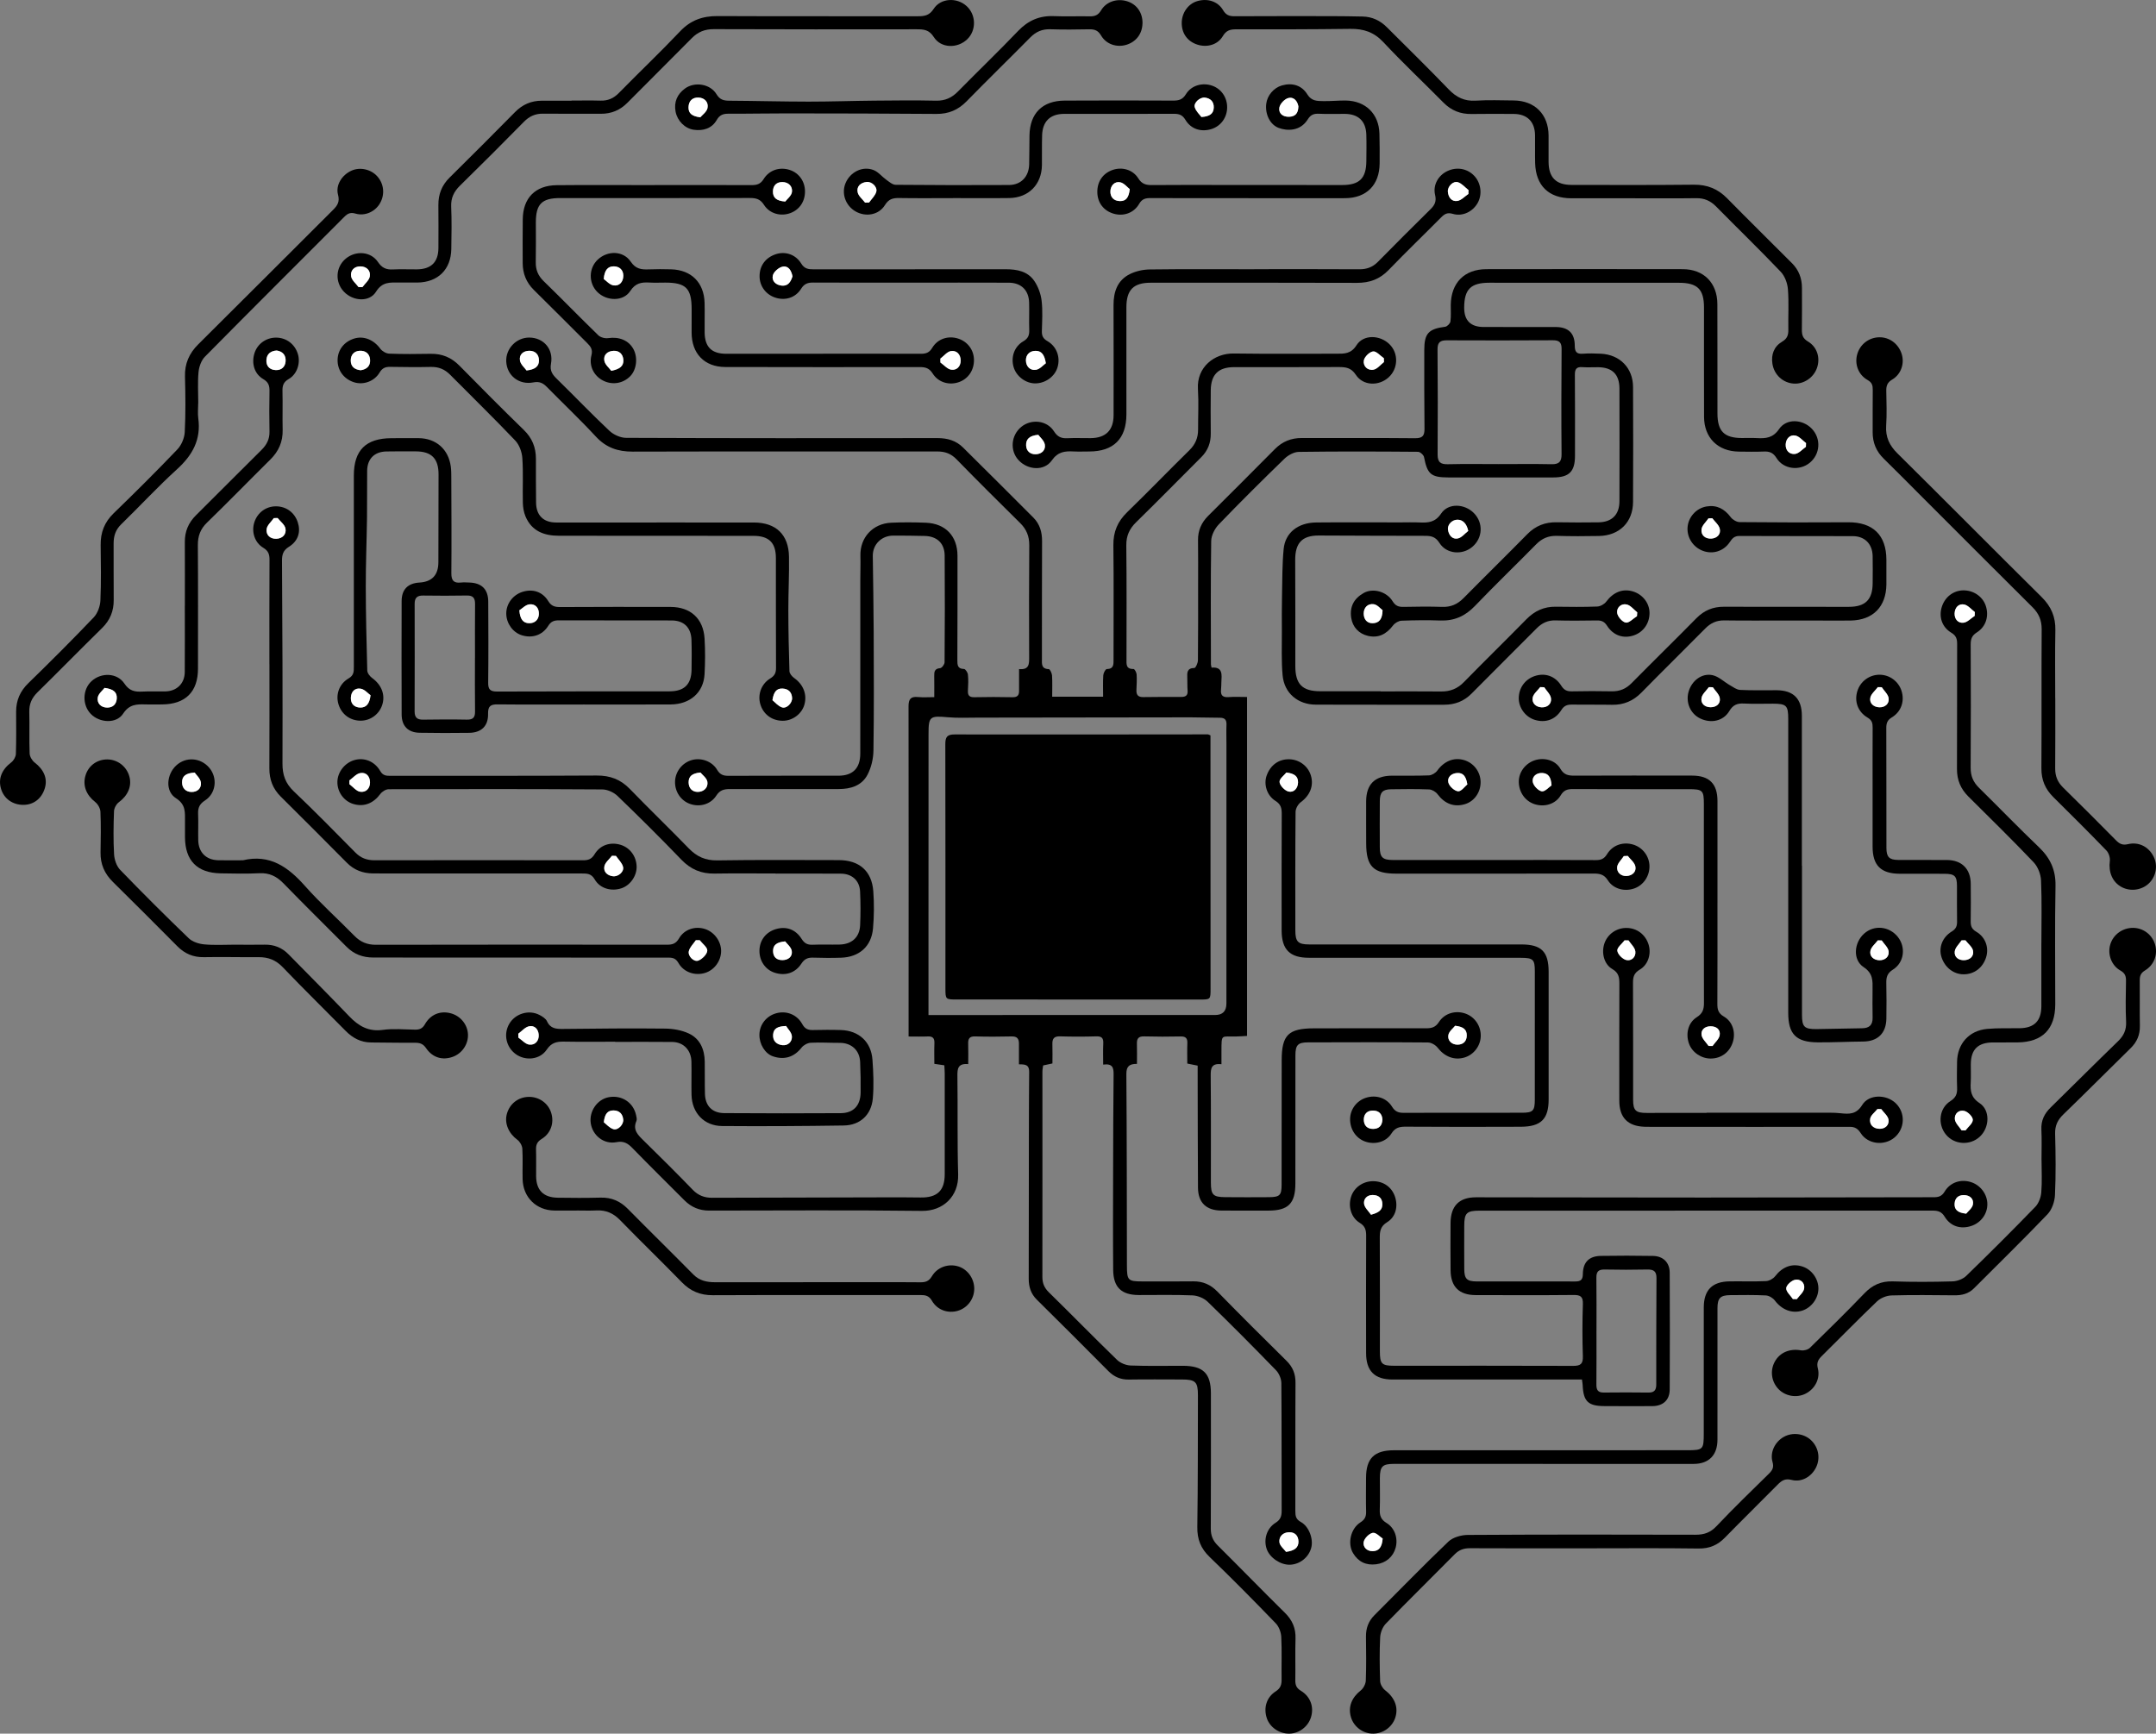 <?xml version="1.0" encoding="UTF-8"?><svg id="Layer_2" xmlns="http://www.w3.org/2000/svg" viewBox="0 0 1301.57 1046.78"><rect x="0" y="0" width="1301.57" height="1046.78" fill="#808080" stroke="none"/><defs><style>.cls-1{fill:#fff;}</style></defs><g id="Layer_2-2"><path d="M570.1,643.23c-2.13-.31-3.74-.55-6.04-.89,0-4.16-.13-8.27.04-12.37.12-2.95-.85-4.32-3.97-4.17-3.62.17-7.25.04-11.62.04,0-2.68,0-4.78,0-6.89.02-64.16.09-128.32-.03-192.47,0-4.46,1.37-6.02,5.71-5.61,3.11.29,6.26.06,9.82.06,0-4.51.06-8.63-.02-12.75-.05-2.57.19-4.49,3.57-4.75,1.02-.08,2.67-2.28,2.68-3.53.16-21.5.22-43,.05-64.5-.06-7.39-4.68-11.63-12.05-11.79-6.33-.14-12.66-.23-18.99-.21-7.14.02-12.44,5.38-12.35,12.28.2,15.32.48,30.64.54,45.96.09,23.83.22,47.67-.14,71.5-.07,4.95-1.32,10.34-3.62,14.69-3.48,6.59-10.15,8.61-17.45,8.6-21.83-.03-43.66.07-65.5,0-3.54-.01-6.12.55-8.29,3.94-3.44,5.37-10.06,7.1-15.89,5.03-5.59-1.98-9.25-7.5-9.03-13.62.21-5.95,4.37-11.23,10.12-12.86,5.55-1.58,12.19.66,15.25,5.83,1.71,2.9,3.66,3.7,6.8,3.68,22.17-.1,44.33-.03,66.5-.06,8.65-.01,13.14-4.55,13.15-13.34.03-35,.01-70,.02-105,0-4.83.19-9.66.06-14.48-.3-10.91,7.41-19.45,18.6-19.94,6.98-.31,13.99-.27,20.96.01,11.84.49,19.02,8.07,19.05,19.93.04,21-.02,42-.08,63,0,2.89.04,5.31,4.03,5.38.84.02,2.22,2.14,2.35,3.4.32,3.13.2,6.33,0,9.48-.18,2.93.69,4.24,3.9,4.17,7.66-.18,15.33-.16,23,0,2.83.06,3.98-1.04,3.97-3.74-.02-4.29,0-8.58,0-13.26,6.17.57,6.11-3.09,6.09-7.24-.1-22.5-.1-45,.07-67.49.04-5.38-1.65-9.63-5.46-13.39-12.92-12.76-25.8-25.56-38.48-38.56-3.33-3.41-6.93-4.71-11.54-4.7-61.33.05-122.66-.08-184,.09-8.92.02-16.01-2.42-22.19-9.11-9.5-10.27-19.69-19.89-29.5-29.88-2.35-2.39-4.5-3.53-8.21-2.81-8.71,1.7-15.96-4.17-16.37-12.56-.39-7.82,6.11-14.58,13.96-14.51,8.53.07,14.67,6.91,13.06,15.74-.81,4.46.91,6.65,3.65,9.33,10.6,10.37,20.85,21.1,31.64,31.25,2.51,2.36,6.65,4.22,10.04,4.23,62.66.26,125.33.23,188,.15,5.99,0,11.17,1.46,15.44,5.71,14.18,14.09,28.38,28.16,42.48,42.34,3.81,3.84,5.23,8.69,5.2,14.14-.1,23.66-.06,47.33-.08,70.99,0,3-.56,6.16,4.14,6.32.73.02,1.87,2.45,1.96,3.81.26,4.13.09,8.29.09,12.84h30.74c0-4.39-.17-8.69.1-12.95.09-1.34,1.33-3.71,2.09-3.73,4.3-.09,4.12-2.8,4.11-5.79-.03-23,.19-46-.1-69-.1-8.11,2.59-14.37,8.35-19.96,12.67-12.31,24.94-25.02,37.55-37.4,3.6-3.54,5.26-7.54,5.24-12.45-.03-8.17.41-16.36-.09-24.49-.82-13.28,9.96-21.63,21.57-21.46,20.66.3,41.33.08,61.99.13,4.79,0,8.83.17,12.17-5.12,4.16-6.59,14.05-6.29,19.84-.67,5.62,5.46,5.41,14.73-.46,20.07-5.94,5.4-15.4,5.13-19.79-1.54-2.84-4.32-6.09-4.71-10.4-4.69-21,.1-42,.04-62.99.05-9.56,0-14.1,4.45-14.19,14.01-.08,8.67-.1,17.33,0,26,.07,5.64-1.73,10.38-5.75,14.38-13.1,13.05-26.03,26.28-39.25,39.2-4.11,4.01-6.05,8.25-5.99,14.08.26,22.83.13,45.67.12,68.5,0,3.05-.5,6.21,4.26,6.09.62-.02,1.78,2.1,1.85,3.28.21,3.15.01,6.33-.12,9.49-.12,2.92,1.1,4.25,4.12,4.2,7.66-.12,15.33-.12,23-.1,2.69,0,4.02-.98,3.77-3.87-.21-2.48-.08-5-.18-7.49-.12-3.14-.33-6.07,4.32-6.13.75-.01,2.08-2.99,2.1-4.61.17-15.16.11-30.33.11-45.5,0-9,.08-18-.05-27-.08-5.87,2.03-10.65,6.15-14.75,13.46-13.4,26.89-26.83,40.27-40.32,4.48-4.52,9.79-6.67,16.13-6.66,22.83.05,45.67-.1,68.5.12,4.51.04,5.72-1.53,5.67-5.73-.18-15.83-.13-31.67-.13-47.5,0-10.07,2.59-12.77,12.63-14.07,1.21-.16,2.98-1.95,3.15-3.17.46-3.27.16-6.65.21-9.98.18-13.39,8.22-21.6,21.54-21.62,39.5-.07,78.99-.07,118.49,0,12.73.02,20.88,8.31,20.92,21.07.07,22,.02,44,.05,66,.01,10.79,4.06,14.85,14.72,14.88,3,0,6.01-.12,9,.04,5.38.28,9.74.03,13.51-5.48,4.48-6.55,14.29-5.94,19.81-.1,5.61,5.94,5.04,15.21-1.26,20.44-6.18,5.13-15.89,4.05-20.14-2.83-2.02-3.26-4.23-4.05-7.66-3.9-4.99.21-10,.09-15,.04-12.67-.12-21.02-8.31-21.07-21-.1-22,0-44-.03-66-.01-11.06-3.96-14.93-15.12-14.94-38.16-.02-76.33-.03-114.49-.03-11.15,0-15.11,3.92-15.17,14.96q-.07,11.74,11.75,11.76c14.5.01,29-.02,43.5.02,7.58.02,11.49,3.66,11.51,11.23.01,3.66,1.05,5.16,4.83,4.89,3.65-.26,7.34-.19,10.99,0,11.43.59,19.3,8.61,19.36,20.04.12,23.17.1,46.33,0,69.5-.06,12.15-8.19,20.26-20.49,20.51-8.5.18-17,.18-25.5-.07-5.04-.15-8.95,1.51-12.47,5.08-12.28,12.47-24.88,24.62-36.99,37.24-5.84,6.09-12.42,9.08-20.83,8.79-7.82-.27-15.67-.19-23.49.12-1.76.07-3.99,1.37-5.08,2.81-4.19,5.51-8.98,7.73-15.07,6.37-5.58-1.25-9.39-5.33-10.23-10.93-.98-6.58,1.52-11.56,7.51-14.97,5.49-3.13,13.75-1.06,17.47,4.94,1.68,2.72,3.49,3.48,6.43,3.43,7.83-.16,15.67-.26,23.5,0,5.23.18,9.26-1.59,12.9-5.28,12.75-12.93,25.74-25.63,38.46-38.59,5.02-5.11,10.84-7.37,17.91-7.22,8.33.18,16.67.12,25,.04,8.17-.09,12.74-4.6,12.76-12.73.06-22.67.06-45.33,0-68-.02-8.63-4.34-12.85-12.91-12.93-3.17-.03-6.35.19-9.5-.05-3.59-.28-4.53,1.27-4.5,4.64.13,16.33.1,32.67.07,49-.02,9.42-3.56,12.95-13.04,12.96-21.16.04-42.32.05-63.48,0-10.46-.02-12.63-2.05-14.61-12.28-.25-1.3-2.37-3.19-3.63-3.2-24-.19-48-.29-72,.05-2.94.04-6.45,2.01-8.66,4.15-13.4,12.99-26.65,26.15-39.59,39.6-2.44,2.54-4.56,6.63-4.61,10.04-.38,24.83-.19,49.66-.16,74.5,0,.48.18.96.38,1.98,6.96-.61,6.13,4.32,5.92,8.85-.07,1.5-.04,3-.2,4.49-.37,3.55,1.2,4.71,4.66,4.44,3.46-.27,6.97-.06,11.04-.06v204.65c-2.2.12-4.45.28-6.7.34-9.03.23-8.68-1.82-8.75,8.96-.02,2.46,0,4.93,0,7.78-6.04-.69-6.53,2.43-6.49,6.88.21,21.5.09,43,.11,64.5,0,7.47,1.28,8.83,8.62,8.89,8.83.07,17.67.09,26.5.01,6.5-.06,7.57-1.18,7.57-7.63.03-24.97.03-49.93.05-74.9,0-15.45,4.01-19.41,19.65-19.42,22.46-.02,44.92-.08,67.38-.02,3.36,0,5.78-.5,7.87-3.75,3.48-5.41,10.1-7.18,15.91-5.18,5.83,2.01,9.62,7.65,9.36,13.92-.24,5.77-4.27,10.98-9.76,12.63-6.24,1.87-12.11-.53-16.25-5.9-1.26-1.64-3.88-3.15-5.89-3.16-24.12-.2-48.25-.13-72.38-.06-6.11.02-7.59,1.58-7.6,7.83-.04,25.82,0,51.64-.03,77.46-.01,12-4.33,16.28-16.22,16.28-9.5,0-19,.06-28.5-.02-9.11-.08-14.01-4.82-14.07-13.85-.14-22.83-.15-45.66-.2-68.5,0-1.64,0-3.28,0-5.15-2.07-.42-3.79-.76-6.26-1.26,0-4.08-.12-8.21.04-12.32.11-3.02-1.03-4.1-4.08-4.04-7.33.16-14.67.16-22-.04-3.32-.09-4.47,1.23-4.37,4.38.13,3.97.03,7.95.03,12.22-4.56-.03-6.43,1.43-6.4,6.11.29,38.5.27,77,.34,115.49.02,9.19.52,9.74,9.54,9.75,10.17.01,20.33.06,30.5-.05,5.85-.06,10.47,1.97,14.63,6.23,13.73,14.07,27.67,27.94,41.67,41.75,3.82,3.77,5.47,7.94,5.43,13.34-.16,25.83-.03,51.67-.1,77.5,0,2.86.37,4.88,3.3,6.47,4.97,2.7,7.73,10.36,6.28,15.67-1.57,5.75-6.88,9.96-12.82,10.15-5.71.18-12.23-4.22-14.05-9.49-1.98-5.73-.02-12.49,5.35-15.83,3.05-1.9,3.69-4.08,3.68-7.33-.1-25.67.04-51.33-.19-77-.02-2.63-1.37-5.86-3.2-7.75-13.57-13.99-27.31-27.84-41.3-41.4-2.23-2.16-5.98-3.69-9.1-3.83-10.81-.47-21.66-.17-32.49-.21-10.45-.04-15.34-4.65-15.43-15.22-.17-19.67-.08-39.33-.04-59,.04-19.67.09-39.33.29-59,.04-3.89-.48-6.71-6.29-5.91,0-4.47-.15-8.55.05-12.62.16-3.12-.66-4.55-4.13-4.44-7.33.22-14.67.22-22,0-3.62-.11-4.69,1.45-4.58,4.74.13,3.81.03,7.62.03,11.62-2.07.44-3.64.78-5.61,1.2-.14,1.14-.44,2.42-.44,3.7,0,41.33.04,82.66-.02,123.99,0,3.75,1.12,6.54,3.86,9.24,13.81,13.53,27.31,27.36,41.19,40.82,2.01,1.95,5.41,3.32,8.22,3.43,10.48.4,20.99.15,31.49.17,12.38.02,16.98,4.58,16.98,16.76,0,27.17.06,54.33-.07,81.5-.02,4.14,1.2,7.25,4.15,10.18,13.6,13.49,26.94,27.26,40.59,40.7,4.48,4.42,6.6,9.29,6.4,15.57-.26,8.33.02,16.67-.12,25-.05,2.91.59,4.84,3.35,6.5,5.85,3.53,8.01,9.84,6.11,15.99-1.76,5.71-7.15,9.8-13.06,9.91-5.98.11-11.71-3.79-13.56-9.22-2.11-6.2-.35-12.67,5.32-16.3,3.08-1.98,3.61-4.22,3.56-7.41-.13-8.5.23-17.01-.2-25.49-.14-2.82-1.41-6.22-3.35-8.22-13.08-13.54-26.3-26.97-39.87-40.01-5.37-5.16-7.57-10.72-7.46-18.12.38-26.49.31-52.99.37-79.49.02-8.15-1.47-9.58-9.63-9.58-10.67,0-21.34-.14-32,.04-5.03.09-8.96-1.62-12.47-5.15-14.32-14.43-28.69-28.81-43.16-43.09-3.62-3.57-4.89-7.79-4.89-12.63.02-15.66.04-31.33.06-46.99.04-25.99-.02-51.99.21-77.98.04-4.26-2.3-4.52-6.17-4.49,0-4.26-.03-8.35,0-12.44.03-3.04-1.12-4.5-4.46-4.41-7.33.19-14.67.2-22-.01-3.47-.1-4.3,1.45-4.19,4.49.14,3.95.03,7.91.03,12.23-6.18-.54-6.59,2.7-6.53,7.09.27,19.83-.13,39.67.45,59.49.39,13.3-9.14,22.21-21.87,22.05-42.83-.53-85.66-.21-128.5-.19-5.82,0-10.72-2.05-14.8-6.13-10.49-10.48-21.04-20.91-31.39-31.53-2.83-2.91-5.26-4.51-9.79-3.64-7.58,1.45-14.39-4.1-15.46-11.49-1.04-7.21,3.95-14.39,10.89-15.67,7.82-1.44,14.87,3.19,16.5,10.89.24,1.12.61,2.49.2,3.43-2.39,5.45.94,8.52,4.35,11.87,9.99,9.8,19.93,19.65,29.65,29.72,3.3,3.42,7.08,4.82,11.57,4.81,33.97-.07,67.94-.17,101.91-.25,8-.02,15.99-.07,23.99.08,10,.19,14.62-4.06,14.64-13.92.03-20.33.01-40.67,0-61,0-1.48-.14-2.95-.23-4.89ZM560.5,612.87c2.44,0,4.07,0,5.69,0,55.8,0,111.6-.01,167.4-.02q6.78,0,6.79-6.91c0-52.13.02-104.27.02-156.4,0-4-.14-8,.02-11.99.12-3.02-1.12-4.19-4.08-4.18-5.82.01-11.65-.24-17.47-.24-42.8.04-85.61.12-128.41.17-6.15,0-12.34.32-18.45-.24-10.63-.97-11.47-.42-11.46,10.04.01,38.31-.02,76.62-.03,114.93,0,17.97,0,35.95,0,54.84ZM904.65,280.22c10.67,0,21.34-.15,32,.07,4.53.09,6.11-1.47,6.06-6.09-.19-21.16-.14-42.33.02-63.5.03-3.97-1.42-5.27-5.25-5.25-21.33.11-42.67.14-64,.03-3.99-.02-5.68,1.19-5.65,5.43.17,21.16.21,42.33.05,63.49-.03,4.72,1.82,6.01,6.26,5.9,10.16-.25,20.33-.08,30.49-.08ZM317.88,223.69c5.24-.61,7.6-2.52,7.49-6.27-.1-3.44-2.29-5.62-5.77-5.62-3.71,0-6.34,2.29-5.69,5.94.42,2.37,2.86,4.38,3.97,5.95ZM776.38,937c5.12-.7,7.56-2.54,7.5-6.24-.06-3.33-1.98-5.67-5.62-5.61-3.77.06-6.21,2.61-5.89,5.94.22,2.26,2.83,4.28,4.01,5.9ZM1090.23,269.79c.02-.75.04-1.51.07-2.26-2.11-1.58-4.04-4.04-6.38-4.53-3.32-.7-5.67,1.85-5.9,5.17-.25,3.67,2.16,6.33,5.65,5.91,2.32-.28,4.38-2.78,6.56-4.29ZM834.65,368.42c-1.24-.9-3.13-3.3-5.32-3.61-3.58-.51-6.1,2.03-6.06,5.71.03,3.26,1.87,5.91,5.55,5.76,3.66-.14,5.72-2.35,5.83-7.87ZM422.86,466.44c-5.21.47-7.17,2.44-7.15,5.96.03,3.53,2.21,5.78,5.58,5.75,3.59-.04,6.3-2.61,5.75-6.09-.36-2.3-3.08-4.22-4.19-5.62ZM835.5,218.6c-.02-.77-.05-1.55-.07-2.32-2.19-1.49-4.57-4.36-6.52-4.09-2.16.3-5.18,3.25-5.56,5.44-.58,3.37,2.22,6.27,5.84,5.58,2.31-.44,4.22-3,6.31-4.61ZM364.53,677.63c1.45,1.11,3.35,3.39,5.72,4.14,2.8.88,6.29-2.77,5.99-5.78-.33-3.37-2.31-5.49-5.83-5.52-3.58-.03-5.35,2.08-5.89,7.16ZM878.45,619.35c-1.11,1.45-3.71,3.38-4.1,5.68-.53,3.2,1.97,5.67,5.39,5.73,3.34.06,5.66-1.8,5.73-5.44.07-3.57-1.93-5.41-7.03-5.97Z"/><path d="M954.99,832.92c-12.21,0-24.01,0-35.8,0-26.16,0-52.32.03-78.49.03-10.79,0-15.97-5.09-15.99-15.87-.05-23.66-.07-47.32.03-70.98.01-3.42-.61-5.78-3.88-7.77-5.28-3.21-7.14-10.03-5.15-15.93,1.83-5.43,7.07-9.13,13.02-9.2,6.31-.07,11.42,3.46,13.39,9.26,2.01,5.91.54,12.28-4.71,15.49-4,2.44-4.47,5.46-4.44,9.49.12,22.83.06,45.66.06,68.49,0,7.55,1.11,8.71,8.63,8.71,35.99,0,71.99-.07,107.98.07,4.45.02,6.09-1.08,5.93-5.81-.35-10.49-.34-21,.01-31.49.15-4.6-1.5-5.55-5.73-5.5-19.66.19-39.33.11-58.99.06-10-.02-15.06-5.04-15.15-15.03-.09-9.5-.09-19-.02-28.49.08-10.29,5.19-15.53,15.35-15.53,45.82.01,91.64.16,137.46.15,46.32,0,92.64-.16,138.96-.19,2.88,0,4.83-.61,6.49-3.38,3.34-5.57,9.57-7.62,15.63-5.84,5.91,1.74,10.15,7.31,10.18,13.37.03,5.95-3.84,11.23-9.65,13.18-6.35,2.13-12.55.32-16.09-5.53-1.88-3.11-4.06-3.72-7.3-3.72-91.15.05-182.3.03-273.45.03-7.92,0-9.3,1.41-9.31,9.3-.02,8.67-.05,17.33.01,26,.04,5.82,1.54,7.41,7.46,7.43,19.83.05,39.66-.07,59.49.02,3.39.01,4.61-1.01,4.65-4.56.09-7.1,3.79-10.77,10.86-10.88,10.49-.17,21-.17,31.49.02,6.14.11,10.05,3.98,10.08,10.12.12,23.49.12,46.99,0,70.49-.03,6.43-3.98,10.03-10.54,10.08-9.66.08-19.33.02-28.99-.02-9.74-.04-12.62-2.89-13.02-12.73-.03-.82-.21-1.62-.43-3.32ZM963.78,803.47c0,10.81.07,21.63-.04,32.44-.04,3.27.87,4.96,4.48,4.91,8.98-.12,17.97-.09,26.95.01,3.44.04,4.71-1.45,4.71-4.8-.02-21.46,0-42.93.13-64.39.02-3.94-1.64-5.19-5.42-5.11-8.65.18-17.3.18-25.95,0-3.72-.08-4.96,1.37-4.91,4.99.15,10.65.05,21.3.06,31.94ZM1186.97,732.8c1.09-1.41,3.69-3.32,4.09-5.63.57-3.28-1.82-5.56-5.47-5.59-3.36-.03-5.39,1.81-5.6,5.1-.22,3.54,1.68,5.58,6.98,6.11ZM827.68,733.45c4.56-1.24,6.92-2.78,6.85-6.46-.07-3.64-2.36-5.42-5.8-5.46-3.43-.04-5.65,2.39-5.25,5.32.31,2.34,2.72,4.41,4.2,6.6Z"/><path d="M352.89,425.37c-17.49,0-34.99.12-52.48-.07-4.27-.05-5.86,1.12-5.76,5.62.18,7.39-3.99,11.46-11.37,11.56-9.99.14-19.99.13-29.99-.04-6.92-.12-10.8-4.06-10.82-11.03-.09-22.83-.08-45.65-.01-68.48.02-7.01,3.78-10.77,10.72-11.18q11.47-.67,11.47-12.32c.02-17.66.08-35.32.1-52.98.01-9.53-4.2-13.85-13.59-13.9-6-.03-12-.07-17.99.05-7.12.14-11.43,4.45-11.52,11.64-.12,9.5.04,19-.09,28.49-.19,13.75-.76,27.5-.74,41.25.03,16.97.42,33.95.9,50.91.04,1.55,1.58,3.5,2.97,4.51,5.57,4.05,7.98,9.97,6.11,16.05-1.78,5.77-7.12,9.72-13.13,9.7-6.2-.02-11.25-3.68-13.22-9.57-1.98-5.93.15-12.56,6.03-15.98,3.21-1.87,3.13-4.22,3.13-7.07-.01-38.46,0-76.92,0-115.38,0-15.32,7.27-22.52,22.72-22.57,5.5-.02,11-.08,16.5-.02,10.44.11,17.94,6.75,19.31,17.13.3,2.3.3,4.65.31,6.98.06,19.16.2,38.32.03,57.48-.04,4.48,1.56,6.05,5.82,5.58,1.65-.18,3.33-.05,4.99,0,7.47.21,11.42,4.05,11.46,11.51.08,16.33.16,32.65-.04,48.98-.05,4.18,1.32,5.34,5.42,5.33,34.66-.15,69.31-.08,103.97-.12,9.01-.01,13.25-4.17,13.39-13.05.09-6,.14-12-.05-17.99-.23-7.5-4.56-11.74-11.97-11.76-22.66-.06-45.32.01-67.98-.07-2.88-.01-4.81.57-6.51,3.31-3.58,5.76-9.83,7.68-16.13,5.64-5.31-1.72-9.18-7.19-9.22-13.01-.04-5.9,3.93-11.25,9.73-13.12,6.14-1.98,12.11-.2,15.62,5.56,1.92,3.15,4.12,3.61,7.34,3.59,22.16-.12,44.32-.12,66.48-.07,12.12.02,19.82,7.05,20.55,19.16.43,7.14.38,14.34-.01,21.48-.61,11.02-8.72,18.17-20.44,18.24-17.33.1-34.66.03-51.98.03ZM286.73,397.15h.02c0-10.82-.07-21.64.04-32.45.03-3.5-1.12-5.2-4.9-5.13-8.82.16-17.64.15-26.46.02-3.63-.06-5.12,1.4-5.11,5,.05,21.64.06,43.27-.02,64.91-.01,3.63,1.44,5.07,5.05,5.02,8.82-.13,17.64-.19,26.46-.01,3.68.08,5.02-1.24,4.97-4.9-.15-10.81-.05-21.63-.05-32.44ZM223.7,419.8c-1.55-1.11-3.54-3.54-5.9-3.96-3.6-.65-5.92,1.82-6,5.6-.07,3.6,2.16,5.66,5.53,5.78,3.67.13,5.73-2.12,6.36-7.42ZM313.55,368.49c.38,5.28,2.17,7.73,5.89,7.8,3.39.06,5.73-2.04,5.89-5.46.17-3.67-2.11-6.34-5.71-5.93-2.35.27-4.46,2.58-6.06,3.59Z"/><path d="M985.5,119.72c-12.33,0-24.66.02-36.99,0-13.54-.03-21.39-7.67-21.75-21.25-.15-5.66.04-11.33-.06-16.99-.15-8.04-4.81-12.64-12.77-12.68-8.5-.04-17-.11-25.49.03-6.71.11-12.27-2.05-17.03-6.88-12.05-12.21-24.58-23.96-36.28-36.5-5.69-6.1-12-8.12-19.93-8.02-22.99.3-45.98.32-68.97.27-3.62,0-5.98.67-8.02,4.12-3.11,5.27-9.53,7-15.39,5.11-5.99-1.93-9.49-6.84-9.41-13.21.07-5.97,3.87-11.35,9.18-12.98,6.21-1.91,12.57-.05,15.78,5.4,1.74,2.96,3.76,3.67,6.84,3.66,19.33-.09,38.65-.08,57.98-.06,6.46,0,12.93.12,19.39.24,5.77.11,10.63,2.43,14.66,6.45,12.5,12.47,25.11,24.84,37.36,37.56,4.62,4.8,9.53,7.2,16.29,6.78,7.64-.47,15.32-.19,22.99-.11,12.68.13,20.89,8.4,20.99,21.08.04,5.33-.03,10.66,0,16,.05,9.3,4.43,13.88,13.73,13.9,24.65.06,49.31.13,73.96-.12,8.04-.08,14.48,2.48,20.09,8.2,12.96,13.19,26.14,26.16,39.21,39.24,4.09,4.1,5.98,9.12,5.97,14.88,0,8.33.09,16.66-.04,24.99-.05,3.18.39,5.42,3.6,7.32,5.75,3.41,7.64,10.08,5.47,16.14-2.08,5.79-7.95,9.71-13.98,9.32-6.47-.42-11.81-5.23-12.87-11.93-.88-5.59.95-10.47,5.8-13.35,3.13-1.85,3.86-3.98,3.8-7.24-.16-8.16.39-16.36-.25-24.47-.29-3.64-1.87-7.94-4.34-10.53-12.76-13.38-26.05-26.25-39.03-39.42-3.38-3.43-7.12-5.08-11.98-5.01-12.83.18-25.66.06-38.48.06Z"/><path d="M853.62,578.3c-21.16,0-42.31.01-63.47,0-11.44,0-16.41-4.95-16.43-16.46-.03-23.49-.04-46.98.06-70.46.01-3.37-.51-5.76-3.78-7.8-5.27-3.28-7.23-10.09-5.3-15.38,2.28-6.29,7.32-9.9,13.62-9.76,6.06.13,11.34,4.11,13.06,9.83,1.87,6.23-.6,12.03-6.1,16.08-1.65,1.22-3.14,3.87-3.15,5.88-.22,23.82-.15,47.64-.14,71.46,0,6.95,1.59,8.56,8.48,8.56,42.64.01,85.29,0,127.93,0,12.15,0,16.5,4.35,16.51,16.56.02,25.65.03,51.31,0,76.96,0,11.85-4.53,16.49-16.74,16.56-23.15.13-46.31.08-69.46-.04-3.71-.02-6.4.47-8.68,4.08-3.35,5.32-10.18,6.96-15.99,4.85-5.53-2-9.1-7.43-8.99-13.68.1-5.77,3.97-10.92,9.57-12.71,6.01-1.92,12.44,0,15.78,5.43,1.75,2.84,3.74,3.67,6.85,3.66,23.82-.08,47.64-.01,71.46-.05,6.74,0,7.84-1.14,7.85-7.85.03-25.82.02-51.64.01-77.46,0-7.24-.94-8.21-8.49-8.23-21.49-.05-42.98-.02-64.47-.02v-.03ZM776.58,466.45c-1.18,1.51-4.32,3.8-4.12,5.73.23,2.19,3.21,5.25,5.48,5.76,3.09.7,5.58-1.87,5.68-5.45.1-3.6-1.98-5.46-7.04-6.05ZM834.57,675.98c-.22-3.47-2.2-5.39-5.66-5.43-3.56-.04-5.63,2.15-5.58,5.57.05,3.37,2.01,5.55,5.65,5.51,3.58-.04,5.39-2.01,5.59-5.65Z"/><path d="M119.64,243.61c0,3-.34,6.04.06,8.99,1.75,12.8-3.47,22.22-12.79,30.69-11.69,10.63-22.45,22.29-33.78,33.32-3.42,3.33-4.57,7.13-4.54,11.66.06,11.33-.05,22.66.05,33.98.06,6.71-2.19,12.22-7.03,16.97-13.07,12.83-25.89,25.92-38.96,38.76-3.46,3.4-5.11,7.09-4.97,11.96.23,8.32-.12,16.66.21,24.98.07,1.89,1.46,4.29,3,5.47,5.6,4.3,7.96,9.69,6.16,15.57-1.9,6.2-6.66,9.93-12.78,10.01-6.54.08-11.86-3.67-13.63-9.62-1.86-6.22.44-11.69,6.17-16.04,1.43-1.09,2.72-3.34,2.78-5.1.29-8.49.15-16.99.14-25.48-.01-6.85,2.4-12.4,7.43-17.29,13.37-13,26.56-26.19,39.43-39.68,2.36-2.48,3.86-6.7,4.02-10.2.5-11.14.28-22.32.15-33.48-.09-7.57,2.29-13.79,7.86-19.18,13.04-12.62,25.91-25.43,38.45-38.55,2.48-2.6,4.28-6.87,4.46-10.47.57-11.13.44-22.32.14-33.47-.21-7.88,2.5-14.05,8.08-19.58,27.21-26.96,54.21-54.12,81.36-81.14,2.64-2.63,4.08-4.92,2.96-9.07-1.57-5.81,2.31-11.93,8.08-14.56,5.11-2.33,11.68-.92,15.55,3.35,4.07,4.48,4.76,10.91,1.75,16.24-2.92,5.16-9.11,8.02-14.91,6.31-2.89-.85-4.63-.08-6.57,1.86-28.1,28.17-56.3,56.23-84.26,84.55-2.2,2.23-3.54,6.05-3.85,9.26-.6,6.27-.17,12.64-.17,18.97h-.04Z"/><path d="M345.02,60.72c5.83,0,11.67-.13,17.49.04,4.46.13,7.9-1.36,11.07-4.59,12.24-12.49,24.96-24.53,36.97-37.23,6.38-6.75,13.61-9.28,22.66-9.24,40.32.2,80.64.04,120.96.11,4,0,6.92-.47,9.48-4.45,4.22-6.58,13.99-7.03,19.84-1.73,5.84,5.29,6.03,14.69.41,20.09-5.9,5.67-15.85,5.49-20.17-1.35-2.82-4.46-6.07-4.69-10.33-4.69-40.82.05-81.64.08-122.46-.08-5.42-.02-9.57,1.65-13.33,5.46-12.86,13.05-25.92,25.9-38.8,38.94-4.49,4.54-9.75,6.73-16.08,6.7-11.66-.05-23.32.07-34.98-.06-4.66-.05-8.21,1.59-11.48,4.92-12.72,12.95-25.57,25.78-38.53,38.48-3.7,3.62-5.59,7.46-5.36,12.78.37,8.48.2,16.99.07,25.48-.19,12.44-8.04,20.15-20.49,20.31-3.67.05-7.33.01-11,0-5.37-.03-10.13-.64-13.97,5.55-4.03,6.49-13.95,5.7-19.37-.03-5.54-5.85-5.03-14.86,1.12-19.97,6.03-5.01,15.13-4.37,19.43,2.04,2.39,3.57,5.01,4.7,9.01,4.49,4.82-.25,9.66,0,14.49-.05,8.59-.08,12.94-4.35,13-12.85.06-8.66.04-17.32-.02-25.98-.05-6.49,2.06-11.94,6.76-16.58,13.28-13.1,26.46-26.31,39.56-39.59,4.49-4.56,9.75-6.81,16.06-6.83,6-.02,12,0,17.99,0v-.06ZM216.48,173.37c.78,0,1.55-.01,2.33-.02,1.56-2.16,4.07-4.16,4.45-6.5.58-3.56-2.06-5.99-5.73-6.01-3.78-.02-6.17,2.6-5.54,6.11.42,2.33,2.92,4.29,4.49,6.42Z"/><path d="M468.26,527.41c-12.33,0-24.66-.15-36.98.05-8,.13-14.34-2.57-19.96-8.41-12.58-13.08-25.46-25.88-38.53-38.47-2.27-2.19-6.09-3.91-9.2-3.93-42.98-.28-85.96-.25-128.94-.12-1.72,0-3.98,1.43-5.06,2.88-4.15,5.61-9.74,7.91-16.11,6.08-5.88-1.69-9.96-7.34-9.79-13.58.16-5.78,4.42-11.23,10.11-12.94,5.95-1.79,12.32.6,15.76,6.58,1.6,2.79,3.63,2.89,6.2,2.89,41.48-.04,82.97.07,124.45-.18,8.07-.05,14.42,2.31,20.03,8.11,11.69,12.09,23.83,23.75,35.53,35.83,4.82,4.97,10,7.4,17.16,7.29,24.48-.38,48.98-.19,73.46-.16,12.33.01,19.93,6.58,20.82,18.79.55,7.44.49,15.01-.17,22.45-.96,10.87-8.29,17.32-19.28,17.69-5.66.19-11.33.14-16.99-.04-3.13-.1-5.18.85-6.97,3.61-3.71,5.73-9.75,7.56-16.16,5.48-5.64-1.83-9.29-7.19-9.16-13.46.13-6.19,3.94-11.11,9.96-12.87,6.21-1.82,11.86.14,15.51,5.93,1.64,2.59,3.43,3.62,6.44,3.51,5.49-.21,10.99.01,16.49-.11,7.36-.16,12.05-4.39,12.38-11.63.31-6.82.3-13.67-.03-20.48-.32-6.52-4.9-10.64-11.5-10.69-13.16-.1-26.31-.03-39.47-.03,0-.01,0-.03,0-.04ZM210.94,471.21c0,.76,0,1.52,0,2.28,2.14,1.6,4.12,4.19,6.46,4.56,3.46.55,6.01-1.94,5.97-5.68-.04-3.67-2.35-6.28-6-5.57-2.34.45-4.31,2.87-6.44,4.41ZM474,568.4c-5.14.49-7.33,2.21-7.3,5.84.03,3.61,2.14,5.51,5.71,5.47,3.55-.04,6.11-2.2,5.58-5.52-.37-2.34-2.92-4.33-3.99-5.79Z"/><path d="M396.23,315.48c19.66,0,39.31-.04,58.97.01,13.25.04,20.89,7.3,21.11,20.6.18,10.81-.41,21.63-.39,32.44.02,12.25.26,24.5.67,36.74.05,1.42,1.53,3.18,2.82,4.09,5.51,3.89,7.95,9.89,6.21,16.08-1.59,5.64-7.15,9.79-13.1,9.76-6.47-.02-11.65-3.83-13.49-9.91-1.75-5.76.45-12.28,5.94-15.63,2.68-1.64,3.52-3.38,3.51-6.36-.11-22.14-.04-44.29-.08-66.43-.02-9.19-4.19-13.31-13.53-13.32-39.14-.05-78.29-.07-117.43-.06-9.03,0-16.46-2.82-20.2-11.69-1.06-2.53-1.53-5.46-1.6-8.22-.21-8.99.31-18.02-.31-26.97-.25-3.65-1.79-7.99-4.26-10.58-12.85-13.51-26.22-26.53-39.34-39.78-3.25-3.28-6.94-4.81-11.61-4.7-8.16.19-16.32.09-24.48-.04-2.89-.05-4.81.63-6.46,3.4-3.26,5.48-9.95,7.71-15.59,5.86-6.16-2.03-9.95-7.29-9.79-13.59.16-6.06,4.02-10.94,10.12-12.79,5.78-1.75,11.8.86,15.62,6.11,1.13,1.55,3.54,2.96,5.42,3.03,8.32.32,16.65.26,24.98.1,6.91-.13,12.54,2.2,17.42,7.16,12.83,13.07,25.75,26.06,38.88,38.83,5.04,4.9,7.29,10.55,7.29,17.37,0,8.83-.02,17.66.09,26.49.09,7.71,4.41,11.99,12.15,12.01,20.15.05,40.31.02,60.46.02v-.03ZM217.78,223.55c3.62-.56,5.86-2.54,5.65-6.25-.21-3.71-2.72-5.69-6.3-5.49-3.42.18-5.4,2.49-5.38,5.91.02,3.8,2.5,5.46,6.04,5.84ZM466.32,422.76c1.49,1.19,3.35,3.5,5.73,4.34,2.78.97,6.29-2.53,6.14-5.68-.17-3.47-2.23-5.51-5.72-5.67-3.66-.17-5.38,2.02-6.14,7.01Z"/><path d="M833.47,417.47c12.16,0,24.33-.09,36.49.04,5.5.06,9.89-1.66,13.8-5.67,12.46-12.75,25.22-25.2,37.7-37.92,4.97-5.06,10.68-7.69,17.78-7.59,8.33.12,16.67.21,24.99-.11,1.88-.07,4.3-1.41,5.44-2.94,4.21-5.64,9.83-8.04,16.04-6.2,5.89,1.75,10.01,7,10.1,12.85.09,6.38-3.7,11.79-9.62,13.75-6.18,2.04-12.22.06-16.02-5.86-1.59-2.47-3.32-3.23-6.07-3.19-8.33.12-16.67.21-24.99-.03-4.73-.14-8.27,1.59-11.51,4.86-13.01,13.14-26.19,26.11-39.17,39.27-4.64,4.7-10.13,6.79-16.59,6.78-25.83-.01-51.65.03-77.47-.05-10.83-.03-19.06-6.89-20.06-17.65-.82-8.76-.4-17.63-.45-26.45-.04-7.14-.07-14.28.08-21.42.2-9.48.1-19,.99-28.42.94-9.87,8.67-15.94,19.64-16.05,16.83-.17,33.66-.04,50.48-.04,4,0,8-.14,11.99.04,5.22.23,9.4-.06,12.98-5.42,4.33-6.48,14.17-5.96,19.8-.21,5.77,5.89,5.32,15.04-1,20.37-6.06,5.11-15.56,4.33-19.8-2.34-2.26-3.55-4.69-4.33-8.49-4.33-21.49.05-42.98-.16-64.47-.19-10.1-.01-14.22,4.63-14.15,14.86.14,21.32.04,42.64.07,63.95.01,10.95,4.23,15.2,15.01,15.21,12.16.01,24.33,0,36.49,0,0,.03,0,.06,0,.09ZM886.38,320.56c-.97-4.44-3.28-6.75-6.51-6.76-3.23-.01-6.2,2.94-5.72,6.09.49,3.27,2.6,5.92,5.95,5.22,2.31-.48,4.2-2.96,6.28-4.55ZM988.23,372.05c.05-.78.11-1.55.16-2.33-2.08-1.64-3.95-4.15-6.3-4.73-3.42-.84-6.25,1.93-5.83,5.07.3,2.26,3.07,5.46,5.19,5.85,1.94.37,4.49-2.45,6.77-3.87Z"/><path d="M1232.45,700.49c0-6.17.22-12.34-.07-18.5-.25-5.45,1.8-9.59,5.59-13.3,13.58-13.28,26.98-26.75,40.63-39.95,3.49-3.38,5.16-6.87,4.92-11.85-.4-8.15-.2-16.33-.06-24.49.05-2.89-.48-4.76-3.36-6.38-5.47-3.08-7.83-9.81-6.19-15.56,1.73-6.09,7.38-10.26,13.83-10.22,6.02.04,11.31,3.94,13.15,9.69,1.94,6.05-.23,12.55-5.95,16.02-2.58,1.56-3.2,3.32-3.17,6.03.1,9.16-.09,18.33.07,27.5.09,5.36-1.77,9.66-5.56,13.38-13.56,13.3-26.95,26.78-40.6,39.98-3.48,3.37-5.15,6.8-5.01,11.76.34,12.32.48,24.68-.09,36.99-.18,3.97-1.84,8.78-4.52,11.59-14.5,15.17-29.55,29.82-44.36,44.69-3.31,3.33-7.31,4.27-11.83,4.23-12.67-.11-25.34-.29-37.99.08-2.97.09-6.57,1.54-8.71,3.58-11.33,10.81-22.25,22.04-33.4,33.04-2.18,2.15-3.2,4.05-2.35,7.4,1.6,6.29-1.8,12.55-7.55,15.37-5.32,2.61-12.05,1.45-16.15-2.79-4.35-4.5-5.27-11.19-2.28-16.62,3.09-5.62,9.07-8.01,15.78-6.84,1.71.3,4.24-.35,5.44-1.53,11.09-10.81,22.13-21.69,32.86-32.86,4.85-5.05,10.14-7.47,17.23-7.24,11.99.4,24,.35,35.99,0,2.83-.08,6.28-1.4,8.29-3.34,14.11-13.69,28.02-27.58,41.7-41.7,2.05-2.12,3.34-5.68,3.59-8.69.54-6.46.16-12.99.16-19.49Z"/><path d="M931.46,883.89c-29.99,0-59.97-.01-89.96,0-6.94,0-8.43,1.52-8.47,8.55-.03,6.33.17,12.67-.06,18.99-.13,3.61.63,6.05,4.05,8.12,5.1,3.09,7.03,9.36,5.54,14.9-1.49,5.56-5.88,9.31-11.78,10.05-6.08.76-10.77-1.45-13.93-6.71-3.49-5.8-1.5-14.83,4.45-18.6,2.64-1.67,3.49-3.5,3.41-6.45-.17-6.83-.04-13.66-.03-20.49.03-11.71,5.02-16.59,16.87-16.59,58.97,0,117.95,0,176.92-.02,9.72,0,10.09-.4,10.09-10.21,0-25.32,0-50.65.01-75.97,0-10.48,5.06-15.64,15.58-15.78,7.33-.1,14.67.18,21.98-.16,1.92-.09,4.34-1.41,5.52-2.94,4.44-5.72,10.19-7.95,16.63-5.81,5.53,1.84,9.56,7.5,9.49,13.34-.06,5.86-4.16,11.42-9.73,13.23-6.17,2-12.4-.53-16.6-6.13-1.16-1.54-3.53-2.93-5.41-3.03-7.15-.37-14.32-.24-21.48-.18-5.95.04-7.7,1.8-7.71,7.79-.03,26.49-.03,52.98-.01,79.47,0,9.35-5.18,14.65-14.43,14.65-30.32,0-60.64,0-90.96,0v-.02ZM834.72,928.98c-1.6-1.01-4.04-3.78-5.95-3.46-2.18.37-5.07,3.27-5.51,5.49-.59,3.02,1.85,5.65,5.44,5.58,3.69-.07,5.58-2.34,6.02-7.61ZM1082.36,784.36c.79.02,1.58.03,2.38.05,1.56-2.13,4.08-4.12,4.44-6.44.52-3.37-2.27-5.96-5.56-5.23-2.15.47-5.17,3.19-5.28,5.05-.13,2.1,2.56,4.37,4.03,6.57Z"/><path d="M1240.76,421.49c0,14.16.08,28.32-.05,42.48-.04,4.65,1.47,8.3,4.79,11.56,10.7,10.49,21.31,21.08,31.83,31.76,2.15,2.19,3.96,3.2,7.31,2.41,6.6-1.55,12.47,1.6,15.42,7.38,2.72,5.32,1.66,11.88-2.6,16.13-4.29,4.27-11.29,5.28-16.64,2.39-5.59-3.02-7.99-8.96-7.12-15.71.26-2.03-.64-4.88-2.06-6.35-10.53-10.9-21.27-21.59-32.05-32.25-4.89-4.83-7.25-10.39-7.2-17.39.18-27.98-.02-55.97.16-83.95.03-5.42-1.7-9.5-5.5-13.28-22.81-22.64-45.48-45.42-68.21-68.14-7.18-7.18-14.29-14.42-21.56-21.5-4.58-4.45-6.79-9.73-6.76-16.07.04-8.5-.05-16.99.05-25.49.03-2.66-.38-4.49-3.11-6.02-5.61-3.16-7.92-9.57-6.29-15.45,1.67-6.03,6.95-10.18,13.2-10.35,6.12-.17,11.56,3.76,13.59,9.84,1.93,5.76-.13,12.41-5.64,15.68-2.97,1.76-3.63,3.79-3.58,6.84.12,6.99.39,14.01-.07,20.98-.46,6.89,1.93,11.95,6.82,16.78,29.13,28.81,57.94,57.94,87.06,86.76,5.75,5.69,8.42,11.97,8.26,20-.27,13.65-.08,27.32-.08,40.98h.02Z"/><path d="M957.42,934.87c-23.32,0-46.64.07-69.96-.06-3.77-.02-6.62.98-9.3,3.69-13.8,13.99-27.84,27.74-41.53,41.84-1.95,2.01-3.29,5.41-3.43,8.24-.44,8.81-.33,17.66-.02,26.47.07,1.9,1.46,4.32,3.01,5.51,5.77,4.42,8.17,10.31,6.14,16.55-1.83,5.62-7.23,9.57-13.22,9.66-6.12.1-11.79-4.04-13.53-9.88-1.88-6.27.44-11.9,5.91-16.22,1.61-1.27,2.96-3.88,3.04-5.93.33-8.82.21-17.65.1-26.48-.06-5.1,1.47-9.39,5.14-13.04,14.85-14.82,29.44-29.91,44.61-44.39,2.75-2.63,7.77-4.02,11.75-4.04,45.81-.28,91.62-.25,137.42-.12,5.16.02,8.97-1.24,12.68-5.16,10.3-10.88,21.07-21.32,31.77-31.81,2.11-2.07,2.96-3.82,2.07-6.93-1.67-5.88,1.48-12.24,6.86-15.22,5.16-2.85,11.98-2.05,16.27,1.92,4.6,4.25,5.88,10.87,3.19,16.46-2.72,5.64-8.72,9.23-14.8,7.64-4.04-1.06-6.1.49-8.56,2.98-10.52,10.67-21.25,21.14-31.71,31.87-4.47,4.58-9.38,6.66-15.94,6.57-22.65-.32-45.31-.12-67.96-.12Z"/><path d="M162.64,400.98c0-20.98-.05-41.97.06-62.95.02-3.28-.68-5.44-3.77-7.29-5.23-3.13-7.21-9.67-5.41-15.31,1.89-5.92,7.04-9.74,13.12-9.71,6.16.02,11.2,3.73,13.14,9.68,1.88,5.76.24,11.25-5.33,14.73-3.51,2.19-4.24,4.69-4.21,8.59.26,40.78.42,81.55.29,122.33-.02,6.81,1.78,11.96,6.82,16.75,12.68,12.04,24.92,24.53,37.2,36.97,3.29,3.34,7,4.67,11.61,4.66,41.98-.07,83.95-.08,125.93,0,3.13,0,5.1-.74,6.85-3.64,3.38-5.6,9.52-7.55,15.65-5.71,5.7,1.71,9.59,6.95,9.74,13.13.14,5.61-3.82,11.32-9.09,13.11-6.14,2.08-13.04.21-16.24-5.37-2.06-3.59-4.76-3.54-7.94-3.54-36.64,0-73.29,0-109.93-.01-5.33,0-10.65.03-15.98-.02-6.08-.05-11.36-2.02-15.73-6.43-13.25-13.36-26.54-26.69-39.91-39.94-4.8-4.75-6.92-10.34-6.89-17.04.1-20.99.04-41.98.04-62.96-.01,0-.02,0-.03,0ZM167.59,312.78c-.76.02-1.53.03-2.29.05-1.52,2.19-4.01,4.25-4.34,6.61-.48,3.54,2.08,5.99,5.85,5.87,3.75-.12,6.19-2.72,5.52-6.21-.45-2.32-3.09-4.23-4.75-6.32ZM371.84,516.79c-.8-.03-1.6-.05-2.4-.08-1.59,2.1-4.07,4.01-4.57,6.33-.7,3.31,1.7,5.6,5.16,6.03,3.19.39,6.86-2.73,6.1-5.67-.62-2.41-2.8-4.43-4.29-6.62Z"/><path d="M1232.38,569.6c0-12.66.34-25.34-.21-37.99-.16-3.76-1.91-8.28-4.48-10.98-12.86-13.52-26.2-26.57-39.43-39.73-4.62-4.59-6.87-9.97-6.84-16.55.11-25.16.01-50.32.1-75.48.01-3.05-.57-5.08-3.52-6.84-5.66-3.37-7.64-9.61-5.74-15.6,1.9-5.97,6.97-9.88,12.93-9.97,6.13-.09,11.65,3.64,13.56,9.17,2.12,6.16.27,12.7-5.34,16.22-3.02,1.89-3.72,4.03-3.71,7.3.11,24.83.14,49.65-.02,74.48-.03,4.88,1.57,8.62,4.98,11.98,12.11,11.92,23.92,24.16,36.2,35.89,6.82,6.51,10.22,13.7,10.04,23.37-.45,23.82-.14,47.66-.15,71.49,0,14.99-7.71,22.83-22.68,23.04-5,.07-10-.02-15,.02-9,.07-13.2,4.21-13.3,13.09-.04,3.67.15,7.34-.05,11-.28,5.09.08,9.08,5.32,12.53,6.57,4.33,6.08,14.76.2,20.25-5.9,5.52-15.42,4.94-20.49-1.25-5.13-6.25-4.15-15.88,2.7-20.2,3.4-2.15,4.19-4.5,4.05-8.08-.21-5.16-.1-10.33-.03-15.5.13-11.01,7.2-19.03,18.24-20.02,6.45-.58,12.98-.31,19.47-.4,8.86-.11,13.16-4.4,13.18-13.26.02-12.66,0-25.33,0-37.99ZM1192.11,371.87c.03-.77.06-1.55.09-2.32-2.13-1.59-4.08-4.09-6.43-4.56-3.33-.67-5.62,1.85-5.78,5.29-.16,3.51,2.07,6.1,5.38,5.71,2.37-.28,4.5-2.67,6.74-4.12ZM1184.19,682.48c.79.02,1.58.05,2.37.07,1.6-2.13,4.42-4.27,4.42-6.4,0-1.87-2.89-4.78-5.02-5.36-3.26-.89-6.17,1.58-5.82,4.99.24,2.35,2.63,4.47,4.06,6.7Z"/><path d="M1078.89,374.67c-12.66,0-25.32.11-37.98-.07-4.7-.06-8.25,1.62-11.49,4.92-12.76,12.93-25.75,25.63-38.45,38.61-5,5.1-10.75,7.56-17.84,7.42-8-.16-16,0-24-.12-2.86-.04-4.86.53-6.56,3.29-3.64,5.9-9.67,7.88-16.02,5.93-5.65-1.74-9.75-7.31-9.68-13.19.07-6.14,3.81-11.3,9.61-13.26,6.17-2.08,12.33-.1,16.04,5.81,1.67,2.66,3.46,3.49,6.42,3.42,8-.17,16-.18,24-.02,4.81.1,8.62-1.47,12.03-4.92,12.99-13.16,26.22-26.1,39.2-39.27,4.63-4.69,9.97-6.89,16.52-6.87,25.16.08,50.32.03,75.47.05,9.9,0,14.3-4.31,14.36-14.22.03-5.5.11-11-.01-16.5-.16-7.22-4.73-11.93-11.94-11.96-22.83-.1-45.66.03-68.49-.11-3.03-.02-4.31,1.44-5.78,3.65-3.68,5.55-10.23,7.58-16.23,5.35-5.85-2.16-9.65-7.88-9.31-13.98.35-6.24,5.1-11.74,11.43-12.83,6.22-1.07,10.88,1.45,14.64,6.47,1.15,1.53,3.58,2.97,5.43,2.98,21.83.21,43.66.25,65.49.1,14.87-.1,23,7.68,23.06,22.56.02,5,.05,10,0,15-.14,13.4-8.06,21.48-21.43,21.76-6.5.13-13,.02-19.5.01-6.33,0-12.66,0-18.98,0ZM1033.72,312.93l-2.32.06c-1.48,2.2-3.93,4.28-4.21,6.62-.42,3.56,2.32,5.82,5.96,5.6,3.38-.21,5.82-2.59,5.06-5.92-.53-2.34-2.93-4.25-4.5-6.35ZM932.22,414.94c-.8-.03-1.6-.05-2.39-.08-1.6,2.13-4.16,4.09-4.56,6.42-.56,3.28,2.02,5.68,5.43,5.8,3.46.13,6.09-2.09,5.62-5.48-.33-2.37-2.66-4.46-4.1-6.67Z"/><path d="M146.66,519.43c16.22-3.84,27.26,4.02,37.44,15.5,9.38,10.57,19.99,20.04,29.89,30.15,3.62,3.69,7.64,5.38,12.86,5.37,58.63-.11,117.26-.11,175.9-.04,3.3,0,5.38-.72,7.19-3.84,3.22-5.53,9.76-7.54,15.69-5.64,5.57,1.79,9.7,7.42,9.71,13.24.01,5.94-4.05,11.53-9.63,13.25-6.13,1.89-12.87-.32-16.08-5.89-1.48-2.56-3.02-3.32-5.85-3.32-59.46.03-118.92-.09-178.38-.06-6.39,0-11.71-2-16.18-6.49-12.7-12.73-25.5-25.36-38.04-38.25-4.11-4.23-8.49-6.46-14.52-6.16-7.81.39-15.66.21-23.48.07-14.18-.26-21.44-7.72-21.5-21.86-.01-3.16.01-6.33,0-9.49-.03-5.34.66-10.14-5.48-14.04-6.56-4.17-5.69-14.32.2-19.76,5.86-5.41,14.74-4.76,19.98,1.45,5.08,6.03,4.1,15.37-2.64,19.71-3.31,2.13-4.29,4.47-4.14,8.11.23,5.32-.04,10.66.09,15.99.18,7.22,4.75,11.79,11.97,11.97,4.99.13,9.99.02,14.99.02ZM117.54,466.49c-5.41.28-7.67,2.19-7.63,5.94.03,3.44,2.19,5.65,5.58,5.76,3.71.12,6.27-2.28,5.76-5.84-.33-2.34-2.72-4.38-3.71-5.86ZM422.42,567.68h-2.33c-1.47,2.19-3.65,4.2-4.24,6.6-.75,3.02,3.11,6.82,5.83,5.69,2.31-.96,5.13-3.74,5.31-5.92.16-1.98-2.92-4.23-4.57-6.36Z"/><path d="M757.14,162.53c21.16,0,42.32-.08,63.48.06,4.49.03,8.05-1.3,11.18-4.46,10.54-10.66,21.1-21.31,31.8-31.8,2.59-2.54,3.67-4.82,2.76-8.63-1.42-6,1.94-11.82,7.39-14.4,5.62-2.66,11.89-1.61,16.11,2.72,4.25,4.36,5.15,11.44,2.12,16.67-3.02,5.21-9.1,8.16-14.93,6.44-3.14-.93-4.88-.05-6.93,2.02-10.55,10.65-21.37,21.03-31.76,31.83-5.38,5.59-11.52,7.84-19.17,7.81-41.49-.15-82.98-.08-124.46-.08-10.46,0-14.73,4.28-14.73,14.93-.01,21.49.02,42.99.01,64.48,0,14.75-7.74,22.48-22.45,22.49-3.17,0-6.34.14-9.5-.02-5.24-.27-9.41.14-13.07,5.39-4.61,6.61-14.58,5.9-20.16-.21-5.25-5.76-4.48-14.91,1.69-20,6.06-5,15.53-4.01,19.78,2.68,2.13,3.35,4.45,4.32,8.09,4.14,4.65-.23,9.33-.01,13.99-.05,9.13-.07,13.87-4.71,13.89-13.87.05-22.16.02-44.32-.03-66.48-.02-8.07,2.39-15.03,9.94-18.74,3.59-1.77,7.94-2.71,11.97-2.76,20.99-.27,41.99-.12,62.98-.12v-.03ZM886.47,117.11c.02-.78.04-1.56.07-2.33-2.11-1.64-3.99-3.99-6.38-4.75-2.93-.93-6.34,2.58-6.09,5.72.28,3.4,2.31,6.1,5.71,5.58,2.39-.36,4.47-2.74,6.69-4.22ZM626.82,262.55c-5.53.45-7.49,2.8-7.36,6.39.13,3.48,2.53,5.49,5.99,5.33,3.49-.17,5.91-2.59,5.3-5.89-.44-2.37-2.88-4.36-3.93-5.83Z"/><path d="M1087.85,522.7c0,30,0,59.99,0,89.99,0,7.32,1.4,8.75,8.8,8.67,9.16-.1,18.31-.39,27.47-.5,4.31-.05,6.46-1.92,6.37-6.38-.12-5.66-.08-11.33-.03-17,.05-5.24.39-9.72-5.4-13.54-6.69-4.41-5.8-14.73.26-20.19,6.03-5.43,15.17-4.56,20.38,1.94,4.95,6.18,3.92,15.43-2.92,19.74-3.44,2.17-4.1,4.57-4.02,8.1.16,7.16.14,14.33.04,21.5-.12,8.87-5.27,13.78-14.02,13.85-9.16.08-18.31.56-27.47.49-13.06-.1-17.76-4.98-17.76-17.83,0-59.16,0-118.31,0-177.47,0-8.1-1.1-9.18-9.25-9.19-5.83,0-11.68.21-17.49-.09-4.02-.2-6.58.76-8.83,4.55-3.64,6.11-11.13,7.61-17.61,4.45-5.86-2.86-8.78-9.51-7.02-15.98,1.82-6.68,7.96-11.56,14.51-10.14,3.74.81,6.92,4.03,10.43,6.04,1.99,1.14,4.1,2.75,6.22,2.86,7.31.37,14.66.15,21.99.19,10.22.05,15.27,5.12,15.28,15.46.03,30.16,0,60.32,0,90.48h.04ZM1034.01,414.93c-.8,0-1.6-.01-2.4-.02-1.54,2.16-3.98,4.15-4.41,6.5-.62,3.42,2.01,5.61,5.46,5.62,3.41.01,6.13-2.05,5.55-5.52-.39-2.36-2.74-4.4-4.21-6.58ZM1136,567.85c-.79-.02-1.57-.04-2.36-.06-1.56,2.1-4.03,4.02-4.47,6.33-.64,3.35,1.96,5.56,5.34,5.67,3.42.11,6.07-2.07,5.66-5.37-.29-2.32-2.7-4.38-4.16-6.56Z"/><path d="M348.14,730.92c-4.5,0-8.99.05-13.49,0-10.88-.14-18.88-7.97-19.15-18.88-.16-6.16.21-12.34-.17-18.48-.12-1.89-1.49-4.26-3.04-5.39-5.19-3.81-7.89-9.87-6.29-15.62,1.7-6.13,6.89-10.16,13.21-10.26,6.29-.1,11.82,3.87,13.59,9.77,1.8,6-.26,12.23-5.78,15.62-2.69,1.65-3.52,3.52-3.42,6.47.17,5.32,0,10.66.05,15.99.07,8.44,4.37,12.88,12.93,13.03,8.66.15,17.33.17,25.98-.05,6.6-.17,11.86,2.11,16.48,6.81,13.09,13.29,26.43,26.32,39.52,39.6,3.76,3.81,8.21,4.68,13.18,4.68,31.31-.03,62.62-.03,93.93-.03,9.99,0,19.98-.07,29.97.06,3.08.04,5.15-.65,6.9-3.58,3.38-5.66,10.05-7.86,16.07-5.97,5.53,1.74,9.48,7.25,9.54,13.3.06,6.19-4.06,11.76-9.97,13.48-5.91,1.72-12.34-.45-15.57-6.06-1.76-3.05-3.88-3.47-6.9-3.47-41.8.05-83.61-.08-125.41.1-7.55.03-13.42-2.41-18.65-7.78-12.31-12.64-25.01-24.9-37.31-37.55-4.04-4.16-8.48-6.13-14.19-5.85-3.99.2-7.99.04-11.99.04v.04Z"/><path d="M371.4,628.99c-10.33,0-20.66.13-30.98-.06-4.41-.08-7.58.65-10.38,4.85-4.09,6.13-12.87,6.92-18.69,2.69-5.84-4.24-7.52-12.1-3.91-18.28,3.64-6.23,11.87-8.72,18.28-5.34,1.72.9,3.75,2.16,4.49,3.78,2.09,4.55,5.65,4.69,9.86,4.64,20.48-.23,40.97-.44,61.45-.21,4.84.05,10.07.95,14.4,3,6.72,3.17,9.41,9.58,9.53,16.91.11,6.49-.05,12.99.12,19.49.19,7.22,4.35,11.58,11.6,11.63,23.47.15,46.94.18,70.41.03,7.67-.05,11.86-4.6,11.97-12.43.08-6.16-.02-12.33-.29-18.48-.31-7.12-5.3-11.58-12.36-11.54-5.83.03-11.67-.38-17.47-.06-1.93.11-4.34,1.41-5.54,2.95-4.4,5.63-10.33,7.63-17.31,5.23-4.72-1.62-8.27-7.38-8.13-13.18.14-6.01,4.2-11.14,10.11-12.8,6.14-1.72,12.57.7,15.77,6.55,1.54,2.81,3.43,3.63,6.37,3.57,5.66-.13,11.33-.18,16.99,0,10.82.36,18.23,7.12,19.01,17.9.56,7.76.9,15.64.22,23.37-.87,9.96-7.68,16.22-17.56,16.37-24.46.37-48.94.51-73.4.32-10.93-.08-18.26-7.97-18.49-18.88-.14-6.66.09-13.33-.06-19.99-.15-6.98-4.8-11.81-11.56-11.89-11.48-.13-22.97-.04-34.46-.04v-.1ZM474.54,619.48c-4.92.2-7.48,1.38-7.8,5.12-.34,3.91,2.06,6.03,5.49,6.46,3.58.45,6.04-2.16,5.84-5.31-.16-2.38-2.52-4.61-3.52-6.27ZM312.88,624.16c.02.78.04,1.56.06,2.34,2.19,1.49,4.26,3.96,6.59,4.23,3.52.41,5.92-2.26,5.69-5.94-.21-3.34-2.51-5.89-5.92-5.1-2.36.55-4.29,2.91-6.42,4.47Z"/><path d="M142.27,570.4c5.83,0,11.67.09,17.5-.02,5.66-.11,10.43,1.78,14.38,5.8,12.25,12.48,24.6,24.86,36.7,37.48,5.62,5.86,11.6,9.37,20.24,8.18,6.34-.88,12.9-.24,19.36-.14,2.7.04,4.53-.55,6.04-3.21,3.44-6.07,9.41-8.37,15.69-6.65,5.85,1.59,10.07,6.78,10.33,12.69.26,5.91-3.53,11.53-9.16,13.57-6.25,2.26-12.23.51-16.17-5.29-1.76-2.58-3.74-3.22-6.63-3.2-8.83.08-17.65-.14-26.48-.17-6.22-.02-11.15-2.68-15.43-7.02-12.63-12.81-25.49-25.4-37.92-38.4-4.19-4.38-8.8-6.14-14.61-6.09-11,.09-22-.22-32.99,0-6.46.13-11.6-2.09-16.07-6.6-12.91-13-25.85-25.98-38.9-38.83-5.06-4.98-7.58-10.75-7.45-17.85.15-8.16.28-16.34-.06-24.48-.08-2.04-1.51-4.62-3.15-5.9-5.41-4.24-7.75-10.02-5.82-16.21,1.82-5.84,7.01-9.59,13.2-9.52,6.18.07,11.57,4.26,13.23,10.28,1.63,5.9-.91,11.51-6.33,15.54-1.54,1.14-2.87,3.59-2.94,5.49-.31,8.65-.46,17.34.04,25.98.19,3.22,1.49,7.12,3.67,9.37,13.54,14.02,27.34,27.79,41.39,41.3,2.27,2.18,6.12,3.42,9.37,3.71,6.28.57,12.64.17,18.97.17,0,.01,0,.03,0,.04Z"/><path d="M689.71,14.11c-.11,6.24-3.82,11.16-9.76,12.95-5.74,1.72-12.1-.27-15.23-5.61-1.84-3.13-3.97-3.83-7.24-3.76-7.83.18-15.67.22-23.49-.02-4.87-.15-8.61,1.51-12,4.93-12.76,12.91-25.77,25.59-38.46,38.57-5.11,5.23-10.89,7.68-18.22,7.62-30.12-.25-60.24-.28-90.37-.32-11.66-.02-23.32.25-34.98.19-3.25-.02-5.44.6-7.26,3.77-2.96,5.15-8.15,6.71-13.81,5.93-5.43-.75-10.01-5.43-11.04-10.94-1.09-5.81.96-10.53,5.68-13.98,5.85-4.27,15.24-2.82,19.01,3.43,2.01,3.33,4.32,3.92,7.72,3.94,15.94.1,31.87.53,47.81.55,13.21.01,26.43-.47,39.64-.59,12.45-.12,24.9-.26,37.35.02,5.46.12,9.53-1.74,13.27-5.55,12.02-12.24,24.42-24.12,36.27-36.52,6.1-6.39,13.02-9.36,21.76-8.98,7.15.31,14.33-.03,21.49.12,3.09.07,5.12-.69,6.86-3.61,3.19-5.36,9.8-7.35,15.8-5.46,5.81,1.83,9.33,6.92,9.22,13.32ZM422.75,70.84c1.17-1.42,3.88-3.28,4.37-5.6.73-3.47-1.7-6.2-5.42-6.34-3.65-.14-5.96,2.02-6.05,5.85-.08,3.62,2.01,5.44,7.1,6.08Z"/><path d="M111.6,365.77c0-12.83.06-25.66-.02-38.49-.04-6.36,2.17-11.64,6.68-16.11,13.24-13.14,26.36-26.41,39.62-39.52,3.15-3.11,4.9-6.52,4.81-11.03-.16-8.16-.14-16.32,0-24.48.05-3.24-.6-5.4-3.78-7.25-5.45-3.18-7.23-9.67-5.23-15.8,1.8-5.51,7.02-9.24,12.94-9.24,6.29,0,11.53,4.01,13.29,10.17,1.53,5.36-.61,11.97-5.6,14.82-3.15,1.8-3.86,3.95-3.78,7.24.2,7.83-.07,15.66.11,23.49.16,7.12-2.37,12.89-7.4,17.86-12.79,12.65-25.32,25.56-38.24,38.08-4.07,3.95-5.59,8.2-5.55,13.73.18,24.82.08,49.65.08,74.47,0,13.99-7.54,21.52-21.64,21.62-3.33.02-6.67.1-10,0-5.35-.17-9.84-.11-13.54,5.56-4.06,6.23-14.19,5.66-19.52.2-5.27-5.4-5.06-14.77.44-19.81,5.87-5.38,15.47-5.11,19.86,1.49,2.94,4.42,6.29,5.06,10.82,4.81,4.65-.26,9.33,0,13.99-.11,6.87-.18,11.56-4.82,11.61-11.7.1-13.33.03-26.66.03-39.99h.02ZM63.12,415.34c-1.14,1.52-3.73,3.5-4.1,5.83-.56,3.47,1.93,6.05,5.67,6.08,3.41.02,5.63-2.02,5.81-5.56.2-3.91-2.19-5.63-7.38-6.35ZM167.06,211.64c-3.62.21-6,2.06-6.23,5.7-.24,3.72,2,5.97,5.63,6.12,3.41.15,5.73-1.91,5.96-5.32.24-3.55-1.61-5.92-5.36-6.5Z"/><path d="M395.15,111.73c19.48,0,38.96-.04,58.44.04,3.19.01,5.46-.5,7.4-3.63,3.47-5.59,9.77-7.45,15.74-5.54,5.55,1.78,9.19,6.84,9.24,12.88.06,6.13-3.28,11.11-8.83,13.18-5.7,2.13-12.46.48-15.92-4.96-2.28-3.59-4.89-4.16-8.63-4.15-38.14.09-76.29.04-114.43.04-11.05,0-14.66,3.63-14.67,14.67,0,8,.11,16-.05,23.99-.09,4.63,1.38,8.21,4.77,11.51,11.11,10.79,21.9,21.92,33.01,32.7,1.32,1.28,4.02,1.98,5.89,1.7,6.65-.99,12.49,1.34,15.34,6.73,2.73,5.18,1.83,12.41-2.02,16.3-4.43,4.47-10.99,5.46-16.56,2.5-5.44-2.89-8.45-8.85-6.81-15.2.9-3.45-.51-5.3-2.58-7.35-10.74-10.69-21.41-21.45-32.21-32.08-4.55-4.48-6.68-9.86-6.72-16.12-.05-8.83-.04-17.66.04-26.49.12-12.89,7.55-20.52,20.55-20.64,18.49-.18,36.98-.05,55.47-.05,1.17,0,2.33,0,3.5,0v-.04ZM369.04,223.9c5.01-1,7.51-2.83,7.28-6.58-.2-3.35-2.37-5.64-5.88-5.5-3.63.14-6.31,2.41-5.59,6.07.47,2.35,2.93,4.31,4.18,6.01ZM474.04,121.69c1.08-1.45,3.74-3.44,4.05-5.76.47-3.41-2.06-5.99-5.78-6.01-3.44-.02-5.61,2.02-5.69,5.58-.08,3.77,1.98,5.78,7.41,6.19Z"/><path d="M1030.24,671.84c24.8,0,49.61,0,74.41.01,2.16,0,4.33.08,6.48.32,5.22.57,9.55.75,13.07-4.99,4.05-6.59,14.61-6.52,20.28-1.02,5.97,5.79,5.56,15.45-.88,20.76-6.16,5.08-15.93,3.99-20.25-2.68-1.75-2.71-3.46-3.87-6.69-3.86-38.29.08-76.58.02-114.87,0-3,0-6,.06-8.99-.04-10.16-.35-15.22-5.57-15.23-15.72-.02-23.49-.04-46.97.04-70.46.01-3.8-.26-6.73-4.26-9.05-5.08-2.95-6.69-9.92-4.75-15.53,1.96-5.64,7.39-9.39,13.45-9.29,6.1.1,11.15,3.86,13.12,9.77,1.85,5.54,0,12.34-5.23,15.39-3.53,2.06-4.12,4.48-4.1,8.05.11,23.49.05,46.97.07,70.46,0,6.64,1.64,8.06,8.34,8.03,11.99-.07,23.99-.02,35.98-.02v-.13ZM983.14,567.82c-.79-.01-1.58-.03-2.38-.04-1.59,2.1-4.61,4.37-4.39,6.27.25,2.14,3.14,5.06,5.38,5.61,3.18.78,5.99-1.88,5.5-5.27-.34-2.34-2.67-4.39-4.1-6.56ZM1135.7,669.67c-.76-.02-1.52-.04-2.28-.05-1.54,1.94-4.04,3.72-4.4,5.86-.59,3.5,1.78,5.96,5.51,6.09,3.57.12,6.01-2.26,5.57-5.46-.31-2.3-2.85-4.31-4.4-6.44Z"/><path d="M1036.82,545.1c0,20.33.06,40.65-.05,60.98-.02,3.41.53,5.74,3.9,7.69,5.32,3.08,7.22,9.5,5.48,15.29-1.86,6.17-6.98,10.04-13.35,10.09-5.75.05-11.3-3.75-13.17-9.03-2.12-5.98-.56-12.62,4.77-15.98,3.54-2.24,4.28-4.78,4.27-8.57-.1-39.99-.05-79.98-.05-119.97,0-8.39-.71-9.09-9.18-9.1-23.33-.02-46.65.04-69.98-.06-3.26-.01-5.42.67-7.26,3.78-3.18,5.36-9.83,7.27-15.8,5.33-5.62-1.83-9.4-7.13-9.51-13.35-.1-5.86,3.87-11.26,9.69-13.16,5.66-1.85,12.42-.07,15.42,5.13,2.18,3.77,4.87,4.19,8.58,4.17,23.66-.1,47.32-.06,70.98-.03,10.34.01,15.26,4.95,15.27,15.3.02,20.5,0,40.99,0,61.49ZM936.66,474.21c-.34-5.12-2.04-7.3-5.62-7.47-3.66-.18-6.22,2.27-5.72,5.35.37,2.26,3.24,5.31,5.42,5.71,1.88.35,4.35-2.55,5.92-3.58ZM1031.46,631.54c.8.01,1.6.02,2.39.04,1.51-2.17,3.94-4.19,4.32-6.54.54-3.43-2.01-5.41-5.61-5.37-3.41.04-5.76,2.19-5.34,5.21.33,2.37,2.75,4.46,4.24,6.67Z"/><path d="M902.3,519.27c20.33,0,40.66-.06,60.99.06,3.13.02,5.12-.7,6.88-3.59,3.36-5.53,9.64-7.58,15.67-5.82,5.77,1.68,9.83,6.97,9.94,12.96.11,6.09-3.62,11.6-9.17,13.55-5.83,2.05-12.61.39-15.98-4.94-2.29-3.62-5.01-4.05-8.69-4.04-39.66.08-79.32.03-118.98.05-13.81,0-18.18-4.33-18.2-18.25,0-8.5-.08-17-.02-25.5.07-10.18,5.24-15.31,15.45-15.4,7.5-.07,15.01.14,22.49-.18,1.73-.08,3.94-1.42,4.99-2.87,4.05-5.62,9.86-8.15,16-6.42,5.97,1.68,10.11,7.1,10.17,13.32.05,6.17-3.82,11.65-9.42,13.33-6.64,2-12.28-.24-16.6-6.02-1.08-1.45-3.31-2.78-5.06-2.86-7.65-.31-15.33-.22-22.99-.1-5.08.08-6.74,1.86-6.78,7.09-.07,9.33-.05,18.67-.01,28,.02,5.94,1.7,7.61,7.82,7.62,20.5.04,41,.01,61.5.01ZM982.68,516.8c-.79.04-1.59.07-2.38.11-1.42,2.21-3.82,4.33-4.03,6.65-.3,3.25,2.37,5.57,5.78,5.37,3.29-.2,5.95-2.47,5.21-5.85-.5-2.31-2.98-4.19-4.57-6.27ZM885.82,473.61c-.8-5.01-2.61-7.11-6.23-6.86-3.52.24-6.06,2.67-5.21,5.82.6,2.23,3.69,5.03,5.86,5.21,1.91.16,4.1-2.96,5.57-4.16Z"/><path d="M496.9,213.57c19.66,0,39.32-.03,58.98.04,3.03.01,5.11-.6,6.88-3.55,3.33-5.57,9.73-7.54,15.69-5.62,5.69,1.84,9.41,6.79,9.53,12.7.13,6.3-3.4,11.58-9.08,13.58-5.82,2.05-12.39.28-15.85-5.2-2.04-3.24-4.35-3.88-7.76-3.88-39.15.06-78.3.05-117.46-.04-12.58-.03-20.35-8.18-20.3-20.88,0-2.17,0-4.33.01-6.5,0-2.5.01-5,.01-7.5-.02-12.63-3.44-16.08-15.93-16.08-3.17,0-6.34.15-9.5-.03-4.79-.26-8.46.2-11.64,5.11-4.15,6.42-14.24,6.17-19.82.63-5.47-5.43-5.33-14.49.29-19.68,5.94-5.48,15.31-5.36,19.81,1.31,3.03,4.49,6.49,4.85,10.94,4.67,4.49-.17,9-.16,13.49-.03,12.16.35,19.83,7.99,20.17,20.21.17,5.99-.06,12,.03,17.99.14,8.76,4.28,12.78,13.01,12.79,19.49,0,38.99,0,58.48,0v-.04ZM364.48,168.46c1.51,1.05,3.55,3.51,5.9,3.86,3.6.54,5.89-2.2,5.91-5.82.02-3.47-2.31-5.65-5.7-5.68-3.68-.04-5.67,2.3-6.12,7.64ZM567.7,216.53c0,.78.02,1.56.02,2.34,2.16,1.52,4.17,3.97,6.51,4.34,3.25.51,5.71-1.9,5.73-5.41.02-3.68-2.32-6.36-5.87-5.82-2.31.36-4.27,2.96-6.39,4.55Z"/><path d="M753.51,119.64c-19.65,0-39.31.04-58.96-.04-3.03-.01-5.12.5-6.86,3.51-3.24,5.61-9.6,7.69-15.57,5.86-5.84-1.78-9.44-6.46-9.66-12.55-.24-6.6,3.25-11.79,9.31-13.84,5.64-1.92,12.11-.19,15.42,5.12,2.13,3.41,4.6,4.07,8.17,4.04,14.16-.13,28.32-.06,42.48-.06,24.12.01,48.24.04,72.36.04,10.51,0,14.57-4.01,14.66-14.42.05-5.33.15-10.67-.01-15.99-.24-8.15-4.81-12.5-12.97-12.55-5.16-.03-10.34.18-15.49-.07-3.09-.15-5.06.44-6.88,3.37-4.53,7.32-12.58,7.07-17.62,5.15-5.15-1.96-8.21-8.16-7.47-14.49.59-5.09,4.56-9.75,9.49-11.14,6.38-1.79,11.98,0,15.32,5.4,2.6,4.19,6.07,4,9.74,4.07,4.48.09,8.98-.41,13.46-.35,12.02.18,20.04,8.1,20.34,20.02.15,5.99.17,11.99.12,17.99-.11,13-7.95,20.91-20.9,20.95-19.49.07-38.99.02-58.48.02v-.05ZM783.83,64.23c-.53-2.9-2.48-5.89-6.05-5.04-2.23.53-5.03,3.48-5.43,5.73-.62,3.49,2.02,5.74,5.92,5.58,3.61-.14,5.48-2.02,5.55-6.27ZM682.03,114.21c-1.47-1.12-3.4-3.66-5.76-4.14-3.35-.69-5.76,1.99-5.92,5.28-.17,3.55,1.92,6.01,5.78,6.07,3.64.06,5.34-2.14,5.91-7.2Z"/><path d="M575.24,119.63c-10.82,0-21.65.12-32.47-.06-3.78-.06-6.31.64-8.54,4.27-3.7,6-11.58,7.32-17.68,3.84-6.13-3.49-8.74-10.9-6.05-17.21,2.83-6.63,10.19-10.37,16.84-7.81,2.9,1.12,5.09,4.01,7.74,5.9,1.74,1.24,3.72,3,5.61,3.02,22.81.22,45.63.24,68.44.12,7.29-.04,11.99-5.05,12.18-12.43.15-5.82.09-11.66.19-17.48.21-13.35,7.78-20.98,21.22-21.05,21.82-.12,43.64-.1,65.45,0,3.41.02,5.75-.56,7.76-3.85,3.29-5.39,9.99-7.2,15.85-5.16,5.49,1.91,9.06,7.06,9.05,13.07-.01,6.15-3.83,11.4-9.58,13.15-6.21,1.89-12.27,0-15.63-5.6-1.73-2.89-3.69-3.64-6.81-3.63-22.15.1-44.3,0-66.45.04-8.33.01-12.98,4.53-13.24,12.89-.18,5.99-.04,11.99-.11,17.98-.13,11.75-7.99,19.79-19.78,19.95-11.32.15-22.65.03-33.97.03v.02ZM522.27,122.36c.79-.02,1.58-.05,2.38-.07,1.51-2.16,3.71-4.13,4.36-6.52.8-2.92-2.77-6.24-5.81-5.91-3.59.39-6.18,2.63-5.44,6.21.48,2.31,2.94,4.21,4.51,6.29ZM725.29,70.65c5.18-.33,7.32-2.14,7.45-5.68.13-3.54-1.94-5.62-5.36-6.03-2.97-.36-6.91,3.14-6.11,5.83.72,2.42,2.94,4.4,4.01,5.89Z"/><path d="M1130.48,476.25c0-12.32-.04-24.64.03-36.96.02-2.66-.43-4.47-3.11-6.04-5.89-3.48-8.03-9.8-6.13-15.95,1.83-5.94,7.33-9.96,13.52-9.9,5.99.06,11.3,3.98,13.14,9.71,1.97,6.13-.08,12.56-5.85,16.05-2.76,1.67-3.34,3.56-3.33,6.43.08,24.14.04,48.28.08,72.42,0,5.45,1.7,7.18,7.13,7.22,9.82.07,19.65-.03,29.47.04,8.91.06,14.22,5.39,14.3,14.34.07,7.49.09,14.99-.02,22.48-.05,2.85.44,4.77,3.3,6.45,5.71,3.35,7.82,9.69,5.99,15.49-2.02,6.4-7.31,10.34-13.77,10.25-5.98-.08-11.2-4.22-13.17-10.42-1.8-5.68.47-11.92,6.21-15.43,2.55-1.56,3.25-3.3,3.2-6.04-.13-7.16,0-14.32-.05-21.48-.03-5.93-1.37-7.28-7.43-7.32-8.99-.06-17.98,0-26.97-.02-11.51-.02-16.54-5-16.54-16.35,0-11.66,0-23.31,0-34.97h-.02ZM1136,414.94c-.78-.02-1.57-.04-2.35-.05-1.59,2.13-4.1,4.09-4.55,6.44-.65,3.39,2.08,5.62,5.42,5.74,3.41.12,6.1-2.1,5.65-5.47-.32-2.36-2.71-4.45-4.17-6.65ZM1186.52,567.74c-.78.01-1.56.03-2.34.04-1.44,2.19-3.78,4.26-4.1,6.6-.47,3.42,2.17,5.47,5.65,5.37,3.47-.1,6.01-2.35,5.39-5.66-.43-2.33-3-4.25-4.61-6.36Z"/><path d="M549.44,170.66c-19.5,0-38.99.06-58.49-.05-3.26-.02-5.41.67-7.3,3.72-3.42,5.53-9.74,7.35-15.74,5.33-5.64-1.9-9.33-6.95-9.36-12.83-.04-6.42,3.68-11.41,9.99-13.4,5.65-1.78,11.8.2,15.16,5.7,1.93,3.16,4.3,3.5,7.46,3.49,38.66-.06,77.32-.03,115.98-.05,6.77,0,13.29,1.2,17.28,7.09,2.31,3.41,3.9,7.74,4.39,11.83.73,6.08.32,12.31.16,18.47-.07,2.81.75,4.51,3.32,5.99,5.69,3.27,7.99,9.83,6.1,15.95-1.7,5.51-7.26,9.52-13.29,9.59-5.77.07-11.46-4.14-13.15-9.73-1.81-5.96.29-12.47,5.79-15.66,2.97-1.73,3.71-3.73,3.61-6.84-.18-5.49.09-11-.06-16.5-.21-7.54-4.77-12.04-12.35-12.07-19.83-.08-39.66-.03-59.5-.03v-.02ZM478.43,166.84c-.67-3.39-2.36-6.54-5.97-5.83-2.3.45-5.33,3.07-5.88,5.25-.85,3.36,1.81,5.88,5.43,6.2,3.86.34,5.4-2.41,6.43-5.62ZM631.37,219.33c-.81-5.16-2.62-7.61-6.41-7.49-3.49.11-5.67,2.46-5.61,5.8.06,3.59,2.52,6.25,6.12,5.63,2.33-.4,4.32-2.83,5.9-3.94Z"/><path class="cls-1" d="M317.88,223.69c-1.11-1.57-3.55-3.58-3.97-5.95-.65-3.65,1.98-5.93,5.69-5.94,3.48,0,5.67,2.18,5.77,5.62.11,3.76-2.25,5.66-7.49,6.27Z"/><path class="cls-1" d="M776.38,937c-1.17-1.62-3.79-3.65-4.01-5.9-.32-3.33,2.12-5.88,5.89-5.94,3.64-.06,5.56,2.28,5.62,5.61.06,3.69-2.38,5.53-7.5,6.24Z"/><path class="cls-1" d="M1090.23,269.79c-2.18,1.51-4.24,4.01-6.56,4.29-3.49.42-5.9-2.24-5.65-5.91.23-3.32,2.58-5.87,5.9-5.17,2.34.5,4.27,2.95,6.38,4.53-.02.75-.04,1.51-.07,2.26Z"/><path class="cls-1" d="M834.65,368.42c-.11,5.52-2.17,7.73-5.83,7.87-3.68.14-5.51-2.51-5.55-5.76-.04-3.69,2.48-6.22,6.06-5.71,2.19.31,4.08,2.71,5.32,3.61Z"/><path class="cls-1" d="M422.86,466.44c1.11,1.4,3.82,3.32,4.19,5.62.55,3.48-2.16,6.05-5.75,6.09-3.37.04-5.55-2.22-5.58-5.75-.03-3.52,1.94-5.49,7.15-5.96Z"/><path class="cls-1" d="M835.5,218.6c-2.09,1.61-4,4.17-6.31,4.61-3.62.69-6.42-2.21-5.84-5.58.38-2.19,3.4-5.14,5.56-5.44,1.95-.27,4.33,2.6,6.52,4.09.02.77.05,1.55.07,2.32Z"/><path class="cls-1" d="M364.53,677.63c.54-5.08,2.31-7.19,5.89-7.16,3.51.03,5.5,2.15,5.83,5.52.3,3.01-3.2,6.66-5.99,5.78-2.38-.75-4.27-3.03-5.72-4.14Z"/><path class="cls-1" d="M878.45,619.35c5.1.56,7.1,2.4,7.03,5.97-.07,3.64-2.4,5.5-5.73,5.44-3.43-.06-5.93-2.54-5.39-5.73.38-2.3,2.98-4.23,4.1-5.68Z"/><path class="cls-1" d="M1186.97,732.8c-5.3-.54-7.21-2.57-6.98-6.11.21-3.29,2.24-5.12,5.6-5.1,3.65.03,6.04,2.3,5.47,5.59-.4,2.3-3,4.22-4.09,5.63Z"/><path class="cls-1" d="M827.68,733.45c-1.48-2.19-3.89-4.25-4.2-6.6-.39-2.94,1.82-5.37,5.25-5.32,3.44.04,5.72,1.83,5.8,5.46.07,3.68-2.28,5.22-6.85,6.46Z"/><path class="cls-1" d="M223.7,419.8c-.63,5.3-2.7,7.55-6.36,7.42-3.36-.12-5.6-2.19-5.53-5.78.08-3.78,2.4-6.25,6-5.6,2.35.43,4.34,2.86,5.9,3.96Z"/><path class="cls-1" d="M313.55,368.49c1.6-1.01,3.71-3.31,6.06-3.59,3.6-.42,5.88,2.25,5.71,5.93-.15,3.42-2.5,5.52-5.89,5.46-3.71-.06-5.51-2.52-5.89-7.8Z"/><path class="cls-1" d="M776.58,466.45c5.06.59,7.14,2.45,7.04,6.05-.1,3.57-2.59,6.15-5.68,5.45-2.27-.51-5.25-3.58-5.48-5.76-.2-1.94,2.94-4.23,4.12-5.73Z"/><path class="cls-1" d="M834.57,675.98c-.2,3.64-2.01,5.61-5.59,5.65-3.64.04-5.61-2.14-5.65-5.51-.05-3.42,2.02-5.61,5.58-5.57,3.45.04,5.44,1.96,5.66,5.43Z"/><path class="cls-1" d="M216.48,173.37c-1.57-2.13-4.07-4.09-4.49-6.42-.63-3.51,1.76-6.13,5.54-6.11,3.68.02,6.31,2.44,5.73,6.01-.38,2.35-2.9,4.35-4.45,6.5-.78,0-1.55.01-2.33.02Z"/><path class="cls-1" d="M210.94,471.21c2.13-1.54,4.1-3.95,6.44-4.41,3.65-.71,5.95,1.9,6,5.57.04,3.74-2.51,6.23-5.97,5.68-2.34-.37-4.32-2.96-6.46-4.56,0-.76,0-1.52,0-2.28Z"/><path class="cls-1" d="M474,568.4c1.07,1.46,3.63,3.46,3.99,5.79.52,3.32-2.03,5.48-5.58,5.52-3.57.04-5.68-1.86-5.71-5.47-.03-3.62,2.16-5.35,7.3-5.84Z"/><path class="cls-1" d="M217.78,223.55c-3.54-.39-6.01-2.04-6.04-5.84-.02-3.42,1.97-5.72,5.38-5.91,3.58-.19,6.09,1.78,6.3,5.49.21,3.71-2.03,5.7-5.65,6.25Z"/><path class="cls-1" d="M466.32,422.76c.76-5,2.49-7.19,6.14-7.01,3.49.17,5.55,2.2,5.72,5.67.15,3.14-3.35,6.65-6.14,5.68-2.38-.83-4.24-3.15-5.73-4.34Z"/><path class="cls-1" d="M886.38,320.56c-2.08,1.59-3.97,4.07-6.28,4.55-3.35.7-5.46-1.95-5.95-5.22-.47-3.14,2.5-6.1,5.72-6.09,3.23.01,5.54,2.32,6.51,6.76Z"/><path class="cls-1" d="M988.23,372.05c-2.28,1.41-4.82,4.23-6.77,3.87-2.12-.4-4.89-3.59-5.19-5.85-.42-3.13,2.41-5.9,5.83-5.07,2.34.57,4.21,3.08,6.3,4.73-.05.78-.11,1.55-.16,2.33Z"/><path class="cls-1" d="M834.72,928.98c-.43,5.27-2.32,7.55-6.02,7.61-3.59.06-6.03-2.56-5.44-5.58.44-2.22,3.33-5.12,5.51-5.49,1.91-.32,4.35,2.44,5.95,3.46Z"/><path class="cls-1" d="M1082.36,784.36c-1.47-2.2-4.16-4.47-4.03-6.57.12-1.87,3.14-4.58,5.28-5.05,3.29-.73,6.09,1.86,5.56,5.23-.36,2.32-2.88,4.3-4.44,6.44-.79-.02-1.58-.03-2.38-.05Z"/><path class="cls-1" d="M167.59,312.78c1.66,2.09,4.3,3.99,4.75,6.32.67,3.49-1.77,6.09-5.52,6.21-3.77.12-6.33-2.34-5.85-5.87.32-2.36,2.81-4.42,4.34-6.61.76-.02,1.53-.03,2.29-.05Z"/><path class="cls-1" d="M371.84,516.79c1.49,2.19,3.67,4.2,4.29,6.62.76,2.94-2.91,6.06-6.1,5.67-3.45-.42-5.85-2.72-5.16-6.03.49-2.33,2.97-4.24,4.57-6.33.8.03,1.6.05,2.4.08Z"/><path class="cls-1" d="M1192.11,371.87c-2.24,1.45-4.36,3.84-6.74,4.12-3.31.39-5.54-2.2-5.38-5.71.16-3.44,2.45-5.96,5.78-5.29,2.35.47,4.3,2.97,6.43,4.56-.03.77-.06,1.55-.09,2.32Z"/><path class="cls-1" d="M1184.19,682.48c-1.43-2.22-3.82-4.35-4.06-6.7-.35-3.4,2.56-5.88,5.82-4.99,2.13.58,5.02,3.49,5.02,5.36,0,2.13-2.82,4.26-4.42,6.4-.79-.02-1.58-.05-2.37-.07Z"/><path class="cls-1" d="M1033.72,312.93c1.57,2.1,3.97,4.01,4.5,6.35.76,3.34-1.68,5.71-5.06,5.92-3.64.23-6.39-2.04-5.96-5.6.28-2.34,2.73-4.42,4.21-6.62l2.32-.06Z"/><path class="cls-1" d="M932.22,414.94c1.44,2.21,3.78,4.3,4.1,6.67.47,3.39-2.16,5.61-5.62,5.48-3.42-.13-6-2.52-5.43-5.8.4-2.33,2.96-4.3,4.56-6.42.8.03,1.6.05,2.39.08Z"/><path class="cls-1" d="M117.54,466.49c.99,1.48,3.38,3.52,3.71,5.86.51,3.56-2.05,5.96-5.76,5.84-3.39-.11-5.55-2.32-5.58-5.76-.04-3.75,2.22-5.65,7.63-5.94Z"/><path class="cls-1" d="M422.42,567.68c1.65,2.13,4.74,4.38,4.57,6.36-.18,2.18-3,4.96-5.31,5.92-2.72,1.13-6.59-2.66-5.83-5.69.6-2.4,2.77-4.41,4.24-6.59h2.33Z"/><path class="cls-1" d="M886.47,117.11c-2.22,1.48-4.3,3.86-6.69,4.22-3.4.52-5.44-2.18-5.71-5.58-.25-3.14,3.16-6.65,6.09-5.72,2.39.76,4.27,3.1,6.38,4.75-.02.78-.04,1.56-.07,2.33Z"/><path class="cls-1" d="M626.82,262.55c1.05,1.47,3.5,3.46,3.93,5.83.61,3.3-1.81,5.72-5.3,5.89-3.46.16-5.86-1.85-5.99-5.33-.13-3.59,1.82-5.94,7.36-6.39Z"/><path class="cls-1" d="M1034.01,414.93c1.47,2.18,3.82,4.22,4.21,6.58.57,3.47-2.15,5.53-5.55,5.52-3.45-.01-6.08-2.2-5.46-5.62.43-2.36,2.87-4.35,4.41-6.5.8,0,1.6.01,2.4.02Z"/><path class="cls-1" d="M1136,567.85c1.46,2.18,3.88,4.24,4.16,6.56.41,3.3-2.24,5.48-5.66,5.37-3.38-.11-5.98-2.32-5.34-5.67.44-2.31,2.91-4.23,4.47-6.33.79.02,1.57.04,2.36.06Z"/><path class="cls-1" d="M474.54,619.48c1,1.66,3.37,3.89,3.52,6.27.21,3.15-2.26,5.76-5.84,5.31-3.42-.43-5.83-2.55-5.49-6.46.32-3.74,2.88-4.91,7.8-5.12Z"/><path class="cls-1" d="M312.88,624.16c2.12-1.55,4.06-3.92,6.42-4.47,3.42-.79,5.71,1.76,5.92,5.1.23,3.68-2.16,6.35-5.69,5.94-2.33-.27-4.4-2.74-6.59-4.23-.02-.78-.04-1.56-.06-2.34Z"/><path class="cls-1" d="M422.75,70.84c-5.09-.64-7.18-2.46-7.1-6.08.09-3.83,2.39-5.99,6.05-5.85,3.72.14,6.15,2.87,5.42,6.34-.49,2.33-3.19,4.19-4.37,5.6Z"/><path class="cls-1" d="M63.12,415.34c5.18.72,7.58,2.44,7.38,6.35-.18,3.54-2.4,5.58-5.81,5.56-3.74-.02-6.23-2.61-5.67-6.08.38-2.33,2.96-4.31,4.1-5.83Z"/><path class="cls-1" d="M167.06,211.64c3.75.58,5.6,2.95,5.36,6.5-.23,3.4-2.55,5.46-5.96,5.32-3.63-.15-5.86-2.4-5.63-6.12.23-3.64,2.61-5.48,6.23-5.7Z"/><path class="cls-1" d="M369.04,223.9c-1.25-1.7-3.72-3.66-4.18-6.01-.73-3.66,1.96-5.93,5.59-6.07,3.51-.14,5.68,2.15,5.88,5.5.23,3.75-2.27,5.58-7.28,6.58Z"/><path class="cls-1" d="M474.04,121.69c-5.44-.41-7.49-2.42-7.41-6.19.08-3.56,2.25-5.61,5.69-5.58,3.72.02,6.25,2.6,5.78,6.01-.32,2.32-2.97,4.32-4.05,5.76Z"/><path class="cls-1" d="M983.14,567.82c1.44,2.18,3.76,4.23,4.1,6.56.49,3.39-2.32,6.05-5.5,5.27-2.24-.55-5.13-3.47-5.38-5.61-.22-1.89,2.8-4.16,4.39-6.27.79.01,1.58.03,2.38.04Z"/><path class="cls-1" d="M1135.7,669.67c1.55,2.14,4.09,4.14,4.4,6.44.43,3.21-2,5.59-5.57,5.46-3.73-.13-6.1-2.6-5.51-6.09.36-2.14,2.86-3.92,4.4-5.86.76.02,1.52.04,2.28.05Z"/><path class="cls-1" d="M936.66,474.21c-1.57,1.04-4.04,3.93-5.92,3.58-2.18-.4-5.05-3.45-5.42-5.71-.5-3.07,2.06-5.53,5.72-5.35,3.58.18,5.28,2.35,5.62,7.47Z"/><path class="cls-1" d="M1031.46,631.54c-1.49-2.21-3.91-4.29-4.24-6.67-.42-3.02,1.93-5.17,5.34-5.21,3.61-.04,6.16,1.93,5.61,5.37-.37,2.35-2.81,4.37-4.32,6.54-.8-.01-1.6-.02-2.39-.04Z"/><path class="cls-1" d="M982.68,516.8c1.59,2.07,4.07,3.96,4.57,6.27.74,3.39-1.92,5.65-5.21,5.85-3.41.21-6.07-2.12-5.78-5.37.21-2.32,2.61-4.44,4.03-6.65.79-.04,1.59-.07,2.38-.11Z"/><path class="cls-1" d="M885.82,473.61c-1.48,1.2-3.66,4.32-5.57,4.16-2.17-.18-5.25-2.98-5.86-5.21-.85-3.15,1.68-5.57,5.21-5.82,3.62-.25,5.43,1.85,6.23,6.86Z"/><path class="cls-1" d="M364.48,168.46c.45-5.34,2.43-7.68,6.12-7.64,3.39.04,5.72,2.21,5.7,5.68-.02,3.61-2.31,6.35-5.91,5.82-2.35-.35-4.39-2.8-5.9-3.86Z"/><path class="cls-1" d="M567.7,216.53c2.12-1.59,4.08-4.2,6.39-4.55,3.55-.55,5.9,2.14,5.87,5.82-.02,3.52-2.48,5.92-5.73,5.41-2.34-.37-4.35-2.82-6.51-4.34,0-.78-.02-1.56-.02-2.34Z"/><path class="cls-1" d="M783.83,64.23c-.07,4.25-1.94,6.13-5.55,6.27-3.91.16-6.55-2.09-5.92-5.58.4-2.25,3.2-5.2,5.43-5.73,3.57-.85,5.52,2.14,6.05,5.04Z"/><path class="cls-1" d="M682.03,114.21c-.56,5.06-2.27,7.26-5.91,7.2-3.85-.06-5.95-2.52-5.78-6.07.16-3.29,2.57-5.97,5.92-5.28,2.36.49,4.3,3.02,5.76,4.14Z"/><path class="cls-1" d="M522.27,122.36c-1.57-2.08-4.04-3.98-4.51-6.29-.74-3.59,1.85-5.82,5.44-6.21,3.05-.33,6.62,2.99,5.81,5.91-.66,2.39-2.85,4.36-4.36,6.52-.79.02-1.58.05-2.38.07Z"/><path class="cls-1" d="M725.29,70.65c-1.07-1.49-3.29-3.46-4.01-5.89-.81-2.69,3.14-6.19,6.11-5.83,3.42.41,5.48,2.49,5.36,6.03-.13,3.55-2.27,5.36-7.45,5.68Z"/><path class="cls-1" d="M1136,414.94c1.46,2.21,3.85,4.29,4.17,6.65.45,3.37-2.24,5.59-5.65,5.47-3.34-.12-6.06-2.35-5.42-5.74.45-2.35,2.96-4.3,4.55-6.44.78.02,1.57.04,2.35.05Z"/><path class="cls-1" d="M1186.52,567.74c1.61,2.11,4.18,4.04,4.61,6.36.61,3.3-1.93,5.56-5.39,5.66-3.48.1-6.12-1.96-5.65-5.37.32-2.34,2.66-4.41,4.1-6.6.78-.01,1.56-.03,2.34-.04Z"/><path class="cls-1" d="M478.43,166.84c-1.03,3.21-2.56,5.97-6.43,5.62-3.62-.32-6.28-2.84-5.43-6.2.55-2.19,3.58-4.8,5.88-5.25,3.61-.7,5.3,2.45,5.97,5.83Z"/><path class="cls-1" d="M631.37,219.33c-1.58,1.12-3.56,3.54-5.9,3.94-3.6.62-6.06-2.04-6.12-5.63-.06-3.34,2.12-5.69,5.61-5.8,3.78-.12,5.6,2.32,6.41,7.49Z"/><path d="M730.76,444.02c0,3.26,0,6.42,0,9.58.02,47.82.04,95.65.05,143.47,0,6.44-.02,6.45-6.67,6.45-48.82-.01-97.64-.02-146.47-.04-6.84,0-6.92,0-6.92-6.75-.01-49.15.05-98.3-.06-147.46,0-4.21,1.04-5.83,5.58-5.82,50.99.09,101.97,0,152.96-.04.3,0,.6.23,1.52.61Z"/></g></svg>